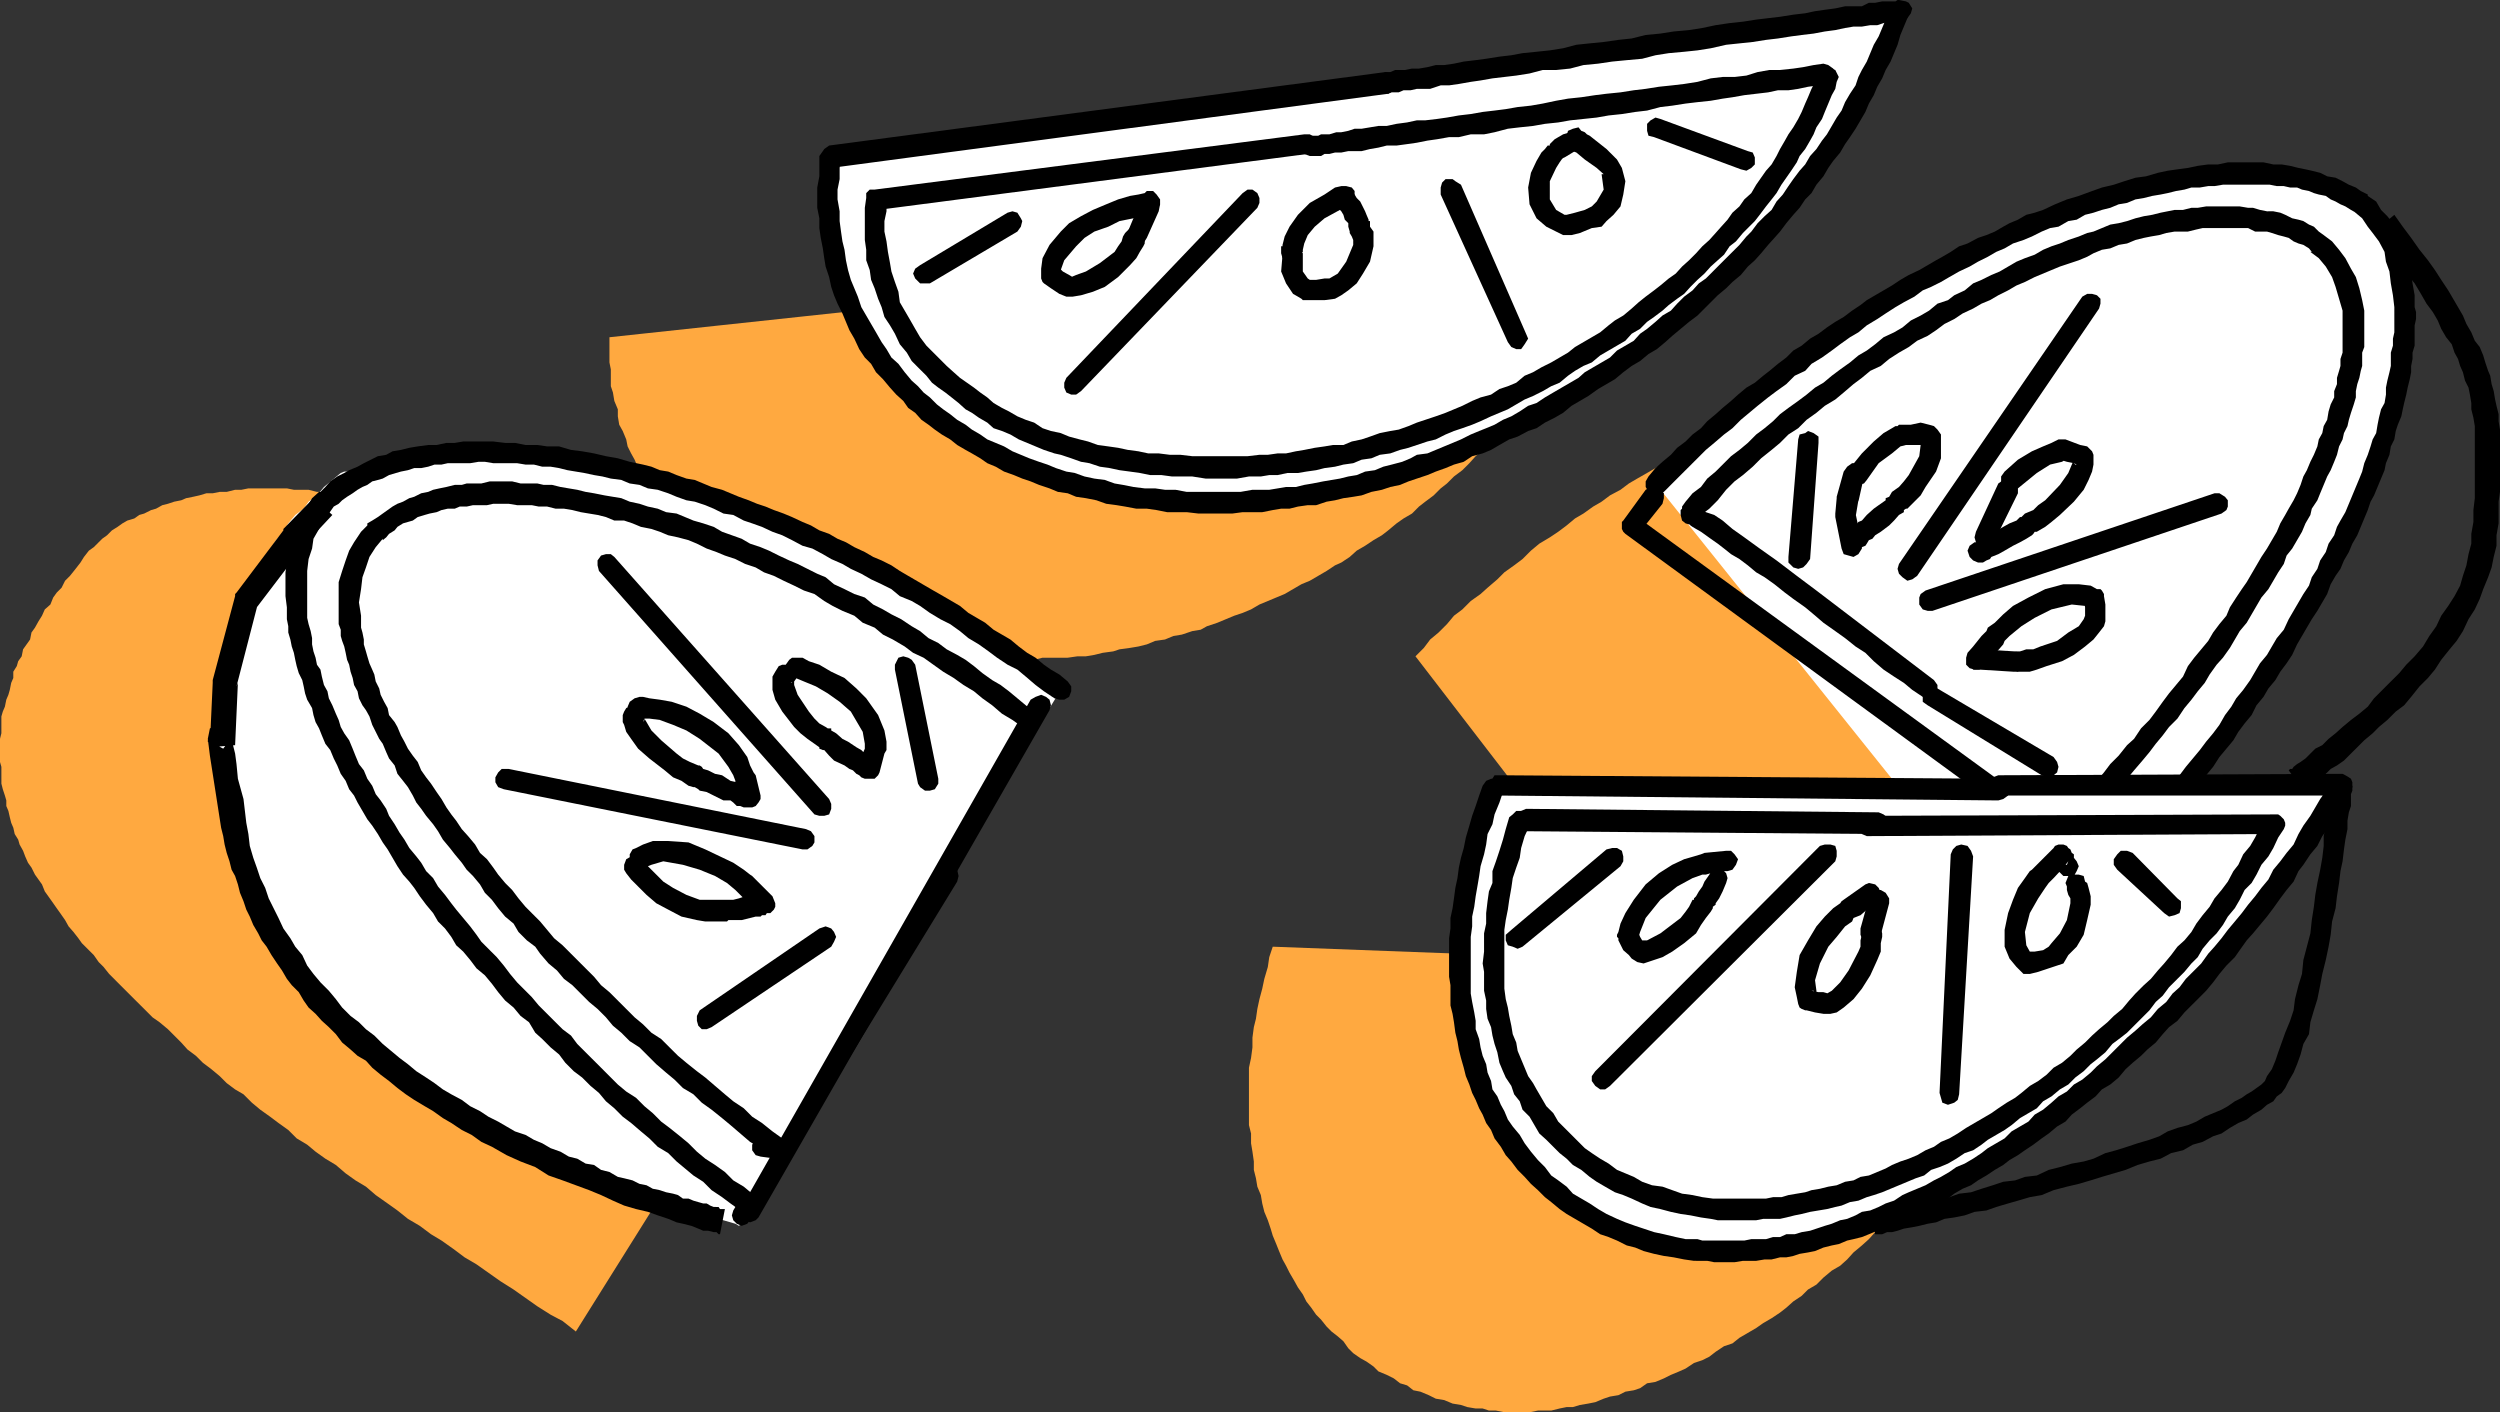 <svg xmlns="http://www.w3.org/2000/svg" width="357.301" height="201.801"><rect width="100%" height="100%" fill="#333333" stroke="none"/><path fill="#ffa940" d="m133.602 108.398-1.2-.898-1.402-1-1.398-.7-1.2-1-1.5-.902-1.402-.699-1.5-1-1.398-1-1.403-.898-1.5-.703-1.199-1-1.398-.7-1.5-1-1.403-.699-1.398-1-1.2-.699-1.5-.7-1.402-.702-1.5-1-2.797-1.399-1.5-.699-1.203-.8-1.398-.7-1.5-.7-1.399-.702-1.203-.7-1.398-.8-1.5-.7-1.399-.699-1.5-.5L89 83.2l-1.398-.699-1.2-.5-1.5-.7-1.203-.5-1.398-.702-1.5-.5-1.399-.399-1.203-.8-1.398-.4-1.2-.5-1.5-.5-1.199-.5L71.5 76l-1.5-.402-1.2-.297-1.398-.5-1.203-.403-1.199-.3-1.2-.5-1.398-.2L61.2 73.2l-1.5-.5-1.199-.3-2.399-.4-1.2-.3-1.203-.2-1.199-.3-2.398-.4-1.2-.3H47.7l-1.199-.2h-1.2l-1.198-.3H42l-1-.2h-5.5l-1 .2h-.898l-1.2.3h-1l-1 .2H29.5l-1 .3-.898.2-1 .2-.7.3-1 .2L24 72l-.8.2-.9.5-.698.198-1 .5-.7.2-.703.5-1 .3-.699.403-.7.5-.8.5-.7.699-.698.5-1.2 1.2-.703.5-.699.898-.5.8-.7.903-.8 1-.7.699-.5 1-.698.7-.5.698-.403 1-.797.7L6 88l-.5.8-.5.9-.5.698-.2 1-.5.7-.5.703-.198 1-.5.699-.2.7-.5.8v.898l-.3.7-.2 1-.203.703-.297.699-.203 1-.297.7-.203.698v2.403l-.199.797v3.3l.2.7V112l.202.8.297.9.203.698v.801l.297.7.203.902.2.797.3.703.2.898.5.801.199.7.5.898.3.8.399.903.5.699.5 1 1 1.398.402 1 .5.7.5.703.7 1 .5.699.699 1 .5.898.699.801.7.899.5.703 1 1 .702.699.7 1 .699.7.8 1 .899.898.7.703 2 2 .902.898 1.699 1.7 1 .699 1.199 1L25.902 149l.899 1 1.199.898 1 1 1.2.903 1.202 1 1 1 1.2.898 1.199.7L36 157.597l1.2 1 1.402 1 1.199.902 1.398 1 1.203 1.2 1.5.898 1.2 1 1.398 1 1.5.902 1.402 1.2 1.399 1 1.5.898 1.398 1.203 1.703 1.2 1.399 1 1.5 1.2 1.699 1 1.602 1.198 1.5.903L64.8 178.5l1.601 1.2 1.7 1 3.398 2.398 1.902 1.203 3.399 2.398 1.898 1.2 1.703.902 1.899 1.5 51.3-81.903"/><path fill="#fff" d="m106 172-2.398-.7-2.102-.702-1.898-.7-2.2-.699-1.902-.5-1.7-.699-1.698-.8-1.903-.7-1.398-.5-1.7-.402-1.5-.797-1.402-.703-1.398-.5-1.2-.7-1.5-.5-1.199-.699-1.203-.5-.898-.398-1.2-.801-1-.402-1.199-.797-1-.403-.902-.8-1-.399-.898-.8-1-.399-.7-.5-1-.7-.902-.5-.8-.702-.9-.797-.698-.703-1-.5-.7-.7-1-.699L60 149.5l-.8-.7-.9-.8-1-.7-.898-.702-1-.7L53.7 144.2l-.898-.699-.801-.7-.898-1-1-.702-.903-1-.797-.899-.902-1-.7-1-1-1.199-.698-.902-.7-1.2-.8-1-.7-1.199-.703-1.199-.699-1.2-.7-1.202-.8-1.399-.7-1.199-.5-1.2-.698-1.5-.5-1.202-.403-1.399-.797-1.398-.203-1.5-.5-1.403-.5-1.5-.2-1.199-.2-1.398-.3-1.703-.2-1.399-.3-1.5v-8.601l.3-1.399.5-1.5v-1.2l.2-1.2.5-1.402.5-1.199.2-1.5.702-1.199.5-1.402.5-1.2.7-1.199.699-1L40 82l.8-1.2.7-1.202.902-1.2 1-1.199.7-.898 1-1.203.898-1 1.2-.899 1-1.199 1.202-1 1.2-1-.2.3h-1.5L48.7 70l-.297-.402 55.7 104.601-.2-.5.2-.5.3-.699.399-.2.5-.3H106"/><path fill="#ffa940" d="m252 158.398-49.7-64.597 1.2-1.203.902-1.2 1.2-1L206.8 89.2l1-1.199 1.199-.902 1.2-1.2 1.402-1 1-.898L214 82.8l1-1 1.402-1 1.2-.902L218.8 78.7l1.199-1 1.5-.898 1.2-.801 1.202-.902 1.2-1 1.199-.7 1.398-1 1.203-.699 1.2-.898 1.5-.801 1.199-.902 1.199-.7 1.402-.8L237.8 66.2l1.398-.699 1.203-.7 1.5-.8 1.2-.402 1.199-.797 1.199-.703 1.402-.5 1.2-.7 1.199-.5 1.5-.398 1.199-.8 1.2-.4 1.202-.5 1.2-.5 1.398-.202 1.2-.5 1.202-.5 1.2-.2 1.199-.5 1.199-.3 1.2-.399 1.202-.3 1.2-.2 1.199-.3 1-.2 1.2-.2 1.2-.3h1.202l1.2-.2.898-.3h3.102l1.199-.2h1l1 .2h3.101l.899.3 1 .2h.699l1 .3.902.2 1 .5h.7l1 .198.699.5 1 .2.699.5.7.3.702.403.7.5.8.5.399.5L298 59.5l.3.5.5.398.4.801.3.399.5.8.2.403.202.797.297.703.203.699.297.7.203.698.2.801v.899l.3.703V70.5l.2.7v2.698l-.2.903v2l-.3.898v1l-.2.899-.203 1-.297 1-.203.902-.297 1-.203 1.2-.199.898-.3 1.203-.5 1L299 89l-.5 1.2-.2 1-1 2.398-.5 1.203-.398.898-1 2.399-.703 1.203-1 2.398-.699 1.2-.7 1-.5 1.402-1.398 2.398-.8 1.2-.7 1.199-.703 1.5-.699 1.203-.7 1.199-.8 1.398-.898 1-.7 1.403-1 1.199-.703 1.398-1 1.2-.898 1.5L280 124.3l-.898 1.199-1 1.398-.903 1.2-1 1.5-1 1.203-.898 1.398-1 1.2-1.2 1.402-.901 1.2-1.2 1.2-1 1.5-1.2 1.198-1 1.403-.898 1.199-1.203 1.5-1.199 1.2-1.2 1.398-1.198 1.203-1.2 1.199-1.203 1.398-1.199 1.2-1.2 1.5-1.198 1.203-1.2 1.398-1.203 1-1.5 1.399L250 159.3l2-.203 2.102-1.2 2.199-.699 1.898-1 1.903-1 1.699-.699 1.898-.902 1.5-1 1.602-.7 1.699-.699 1.5-1 1.402-.699 1.399-.7L274 148l1.5-.7 1.2-.702 1.202-.7 1.2-.5.898-.699 1.2-.699 1-.8 1.202-.4 1-.8.899-.402 1-.797.898-.703 1-.5 1-.7.703-.5.899-.699 1-.5 1-.699.898-.5.703-.7 1-.5 1-.702.899-.5 1-.7.898-.5 2-1.398.703-.5.7-.5.699-.402.699-.797.8-.703.4-.7.8-.699.402-.699.797-.8.403-.9.5-.702 1-2 .5-.899.398-1 .3-1.199.5-.902.4-1.2.3-1 .5-1 .2-1.199.202-1.199.297-1.2.203-1.202.297-1.2.203-1.199.2-1.398v-1l.3-1.403V102.2l.2-1.199v-6.5l-.2-1.2v-2.6l-.3-1.2-.2-1.5v-1.2l-.203-1.202-.297-1.399-.203-1-.5-1.398-.199-1.203-.3-1.2-.5-1.199-.2-1.2-.5-1-.5-1.2-.398-1.202-.5-.899-.5-1.199-.5-1-.5-.902-.7-1-.5-1-.703-.899-.699-1-.7-.898-.698-.801-.801-.7-.7-.702-.902-.7-.797-.699-.902-.8-.7-.399-1-.8-1-.4-.898-.5-1-.3-1.203-.402-.898-.297-1.2-.203L252 158.398"/><path fill="#c080c0" d="M246.402 120h.297l.703.2h1.2l1.199.198h3.398l.903-.199L255.3 120l2.398-1 1.903-1.2 1.5-1 .699-.902.5-.5V114.2l-.3-1.2-.2-.7-.198-.3-1.2-.402-2-.297-2.601.699-2.399 1-2.203 1.398-1.398 1.2-1 1-.2.203-2.199 3.199M239 125.2l17.3 10.1-17.3-10.1"/><path fill="#fff" d="M236.602 69.098 239 66.699l1.2-1 1.202-1.199 1.2-.902 1.199-1.2 1.398-1.199 1.203-1 1.2-1L248.8 58l1.199-.902 1.2-1.2 1.5-1 1.202-.898 2.399-2 1.398-.902 1.203-1 1.5-.899 1.2-1L263 47.5l1.2-1 1.202-.902 1.399-.797 1.199-.903 1.2-.699 1.5-1 1.402-.699 1.199-.7 1.5-.8 1.199-.7 1.2-.702 1.202-.7 1.399-.699 1.199-.8 1.402-.399 1.2-.8 1.5-.7 1.199-.5 1.199-.7 1.402-.5 1.2-.402 1.199-.8 1.199-.2 1.5-.699 1.2-.5 1.202-.199 1.399-.5L299 29l1-.5 1.2-.2 1.402-.5 1.199-.202 1.199-.5 1.2-.297 1.202-.203 1-.2 1.2-.3 1.199-.2.898-.3 1.203-.2h1.2l1-.199h1.199l.898-.3h2.203l1-.2h1.899l1.199.2h1.902l1 .3h.899l.699.2 1 .199 1 .3h.7l.702.5 1 .2.7.203.699.297.699.5 1 .203.7.5.5.5.702.199.5.5.7.5.5.7.5.5.199.398 1 1 .199.703.2.5.5.699.3.7.2.8.202.7.297.5.203.898v.703l.297.797.203.703v.898l.2.801v6.2l-.2 1v1.898L343.2 52l-.297 1v1l-.203.898-.297 1.2-.203 1-.2.902-.3 1.2-.5 1.198-.2 1-.2 1.2-.5 1-.3 1.203-.398 1.199-.5.898-.301 1.2-.399 1.203-.5 1.199-.703 1.2-1 2.398-.5 1.203L335 76.5l-.5 1.2-.7 1.5-.5 1.198-.698 1.2-.7 1.203-.703 1.398-.797 1.2-.402 1.199-.8 1.203-.7 1.398-.898 1.2-.801 1.199-.7 1.5-.902 1.203-.797 1.398-.902 1.2-1 1.5-.7 1.199-1 1.203-.898 1.398-1 1.399L318 104.8l-1 1.2-1 1.5-.898 1.2-1 1.398-1.2 1.203-.902 1.5-1.2 1.398-2 2.399-1.198 1.402-1.2 1.2-1.203 1.5-1.199 1.398-1.2 1.203-1.198 1.199-1.2 1.5-1.203 1.2-1.199 1.398-1.2 1.203-1.198 1.398-1.403 1.2-1.199 1.199-1.398 1.5-1.2 1.203-53.8-67.203"/><path d="m237.8 70.3 1.2-1.202 1.2-1.2 1.202-1.199 2.399-2.398 1.199-1 1.402-1.203 1.2-.899L248.8 60l2.398-2 1.5-1.2 1.203-.902 1.399-1 1.2-1.198 1.5-.7.902-1 1.5-.902 1.399-1 1.199-.899 1.402-1 1.2-.699 1.199-1 1.5-.902 1.199-.797 1.402-.903 1.2-.699 1.5-.8 1.199-.899L276 41l1.402-.7 1.2-.702L280 38.8l1.5-.703 1.2-.7 1.402-.699L285.3 36l1.199-.5 1.2-.7 1.5-.5 1.202-.5 1.399-.702 1.199-.5 1.2-.2 1.402-.8 1.199-.2 1.2-.698 1.2-.3 1.202-.399 1.2-.3 1.199-.5L304 29l1.2-.5 1.202-.2 1.2-.3 1.199-.2 1-.202L311 27.3l1.2-.203 1-.297h1.202l1.2-.203h.898l1.2-.2h6.702l1 .2h1l.899.203h1l.699.297 1 .203.7.297.702.203 1 .199.7.5.699.3.699.4.7.3.8.5.7.398-.298-.199 1.2 1 .8 1.2.7.902.898 1.2.8 1.5.2 1.398.5 1.403.2 1.699.3 1.7.2 1.698V47.5l-.2.898v1l-.3 1v1.903l-.2.898-.3 1.2-.2 1v1l-.2 1.199-.5.902-.3 1.2-.2 1-.198 1.198-.5.903-.301 1-.399 1.199-.5 1.2-.3 1.198-.403 1-.5 1.2-.5 1.203-1 2.398-.699 1.2-.5.902-.398 1.199-.801 1.2-.399 1.198-.8 1.2-.403 1.203-.797 1.199-.402 1.2-.8 1.198-.7 1.2-.7 1.203-.698 1.199-.7 1.5-1 1.2-.703 1.198-.699 1.2-1 1.203-1.398 2.398-1 1.399-1 1.203-.7 1.199-.902 1.2-.8 1.398-.9 1.203-1 1.199-.898 1.2-2 2.398-.902 1.203-1.2 1.5-.698 1.199-1.2 1.2-2 2.398-1.203 1.203-.898 1.199-1.2 1.398-1.199 1.2-1 1.203-1.203 1.199-.898 1.2-4.801 4.8-1 1.2-1.2 1.198-1.398 1.2-1.203 1.203-.297.699v.5l.297.7.703.5h.7l.699-.5 1.199-.9 1.2-1.202 1.202-1.2 2.399-2.398 1-1.2 1.199-1.202 1.2-1.2 1.202-1.199.899-1.199 1.199-1.2 1.2-1.202 2-2.399 1.202-1.199.899-1.2 1-1.5 1.199-1.202.902-1.2 2-2.398.899-1.2 1-1.202.898-1.399 2-2.398.703-1.203.899-1.2 1-1.199.699-1.398 1-1.203.7-1.2 1-1.199.702-1.199.899-1.2.8-1.202.7-1.5 1.398-2.399.703-1.199.797-1.2.703-1.202.7-1.2.5-1.398.699-1.2.699-1 .5-1.202.7-1.2.5-1.199.702-1.199.5-1.2.5-1.202.5-1.2.399-1.199.5-.898.5-1.203 1-2.399.199-1 .5-1.199.2-1.2.5-1 .202-1.202.297-.899.5-1.199.203-1 .2-.902.3-1.2.2-1 .3-1.199.2-1v-.898l.199-1v-.903l.3-1V46.5l.2-.902v-1l-.2-.7V42.2l-.3-1.699-.2-1.7-.5-1.402-.199-1.398-.703-1.5-.5-1.2-.699-1.402-.8-1-.9-.898-.698-1.2-1.2-.8v-.2l-1-.5-.703-.5-1-.402-.898-.5-1-.5-1.2-.199-1-.5-1.199-.3-.902-.2-1-.199-1.2-.3-1.198-.2h-1.2l-1.402-.3h-5.098l-1.402.3h-1.398l-1.5.2-1.403.3-1.5.2-1.398.198-1.399.301-1.703.5-1.5.2-1.597.5-1.5.5-1.7.402-1.402.5-1.898.699-1.7.5-1.703.7L292 30l-1.2.398-1.198.301-1.2.7-1.203.5-.898.5-1.2.699-1.199.5L282.7 34l-1.5.8-1.199.4-1.2.8-1.198.7-.903.5-2.398 1.398-1.5.703-1.2.699-1.199.8-1.203.7-2.398 1.398-.899.7-1.203.8-1.199.903-1.2.699-1.198.8-1.2.9-1.203.698-1.199 1-1.2.7-1 1-1.198.902-1.2 1-.902.7-1.2 1-1.198.698-1.2 1-1 .903-1.203 1-1 .898-1.199 1-.898 1-1.2.899-1 1L239.7 64l-.898 1-1.2 1-1 .898-1 1.2-.402.703v.797l.403.703.8.199h.7l.699-.2"/><path d="m243.102 73.598 1.199-.899L245.5 71.5l1.2-1.5 1.202-1.2 1.2-.902L250.5 66.7l1.2-1.199 1.5-1.2 1.202-1 1.2-1.202L257 61.2l1.2-1.2 1.402-1 1.199-1 1.5-.902 1.199-1 1.402-1.2 1.2-.898 1.199-1 1.5-.7 1.199-1 1.402-.902 1.399-.8 1.199-.899 1.5-.699 1.2-.8 1.202-.9 1.399-.702 1.199-.797 1.5-.703 1.2-.7 1.202-.5 1.2-.699L287 41.5l1.2-.7 1.202-.5 1.399-.702 2.398-1 1.203-.5 1.5-.5 1.2-.399 1.199-.5.898-.5 1.203-.5 1.2-.199 1.199-.5 1.199-.2 1.2-.5 1.202-.3 1-.2 1.2-.202 1-.297 1.199-.203h1.898l1.203-.297.899-.203h6.5l1 .5H324l.7.203.902.297.8.203.7.199.699.5.699.3.7.2.8.5.402.5h-.203l1.203.898 1 1.2.899 1.5.5 1.402 1 3.398v6l-.301.903v1l-.2.699-.3 1v.898l-.398 1v.903l-.5 1-.301 1-.2 1.199-.5.898-.199 1-.5.903-.203 1-.5 1.199-.5 1-.5 1.2-.5.898-.398 1.203-.5 1.199-.5 1-.7 1.2-.5.898-.699 1.203-.5 1.199-.703 1.2-.699 1.198-.8 1.2-.7 1.203-1.398 2.398-.7 1-.8 1.2-.903 1.402-.5 1.199-1 1.2-.898 1.198-.7 1.2-1 1.203-1 1.199-.902 1.2-.699 1.5-2 2.398-.898 1.203-1 1.398-.903 1.2-1.199 1.199-1 1.5-1 .902-1.2 1.5-1.198 1.2-.903 1.198-1.199 1.403-1 1.199-3.598 3.598L293.7 118l-3.597 3.598-1.2 1.5-5.3 5.3v1.2l.5.402.699.5h.5l1.898-.5.801-.402.402-.797v-.703l-.203-.7-1-.199-.699-.3-1.898.5h.699l.699.199.3.5.2.703v.797l-.5.402 2.402-2.402 1.5-1.399 1.2-1 1.199-1.398 1.199-1.203 1.2-1.2 1.202-1.199 1.2-1.398 1.199-1.203 1.199-1.2.902-1.199 1.2-1.5 2.398-2.398 1-1.203 1.2-1.399 1-1.199.902-1.2 1-1.202.898-1.2 1.2-1.199 1-1.5 1-1.199.902-1.2 1-1.202.699-1.2 1-1.398.898-1 1-1.402.703-1.2.7-1.199 1-1.199.699-1.2.699-1.202.7-1.2 1-1.199.702-1.199.7-1.2.8-1.202.399-1.2.8-1L329 76l.5-1.2.7-1.202.202-.899.797-1.199.403-1 .5-1.2.5-1.202.5-.899.5-1.199.398-1 .3-1.2.5-1 .2-.902.5-1 .2-.898.3-1 .402-1.2.297-1v-.902l.203-1L337.2 54l.203-1 .2-.7v-1.902l.3-.8v-5.2l-.3-1.5-.403-1.699-.5-1.601-.699-1.2-.8-1.5-.9-1.199-1-1.199-1.198-.902-.7-.5-.703-.7-.699-.3-.8-.5-.7-.2-.898-.199-1-.5-.7-.3-1-.2H324L323 30l-1-.3h-.7l-1.198-.2H315.3l-1.2.2h-.902L312 30h-1.2l-2 .398-1.198.301-1.2.2-1.203.3-1.199.399-1.2.3-1.198.2-1.2.5-1.203.5-.898.203-1.2.5-1.5.5-1.199.5-1.203.398-1.199.5-1.2.7-1.398.5-1.203.5-1.199.699-1.2.703-1.198.5-1.403.699-1.199.5-1.2 1-1.5.7-.898.698-1.5.5-1.203 1-1.199.7-1.398.703-1.2 1-1.203.699-1.5.7-1.199 1-1.2.898-1.198.703-1.2 1-1.402 1-1.2.898-1.198 1-1.2.7-1.203 1L257 57.3l-1.398 1-1.2.898-1 1-1.203 1-1.199.899-1.2 1.203-1.198 1-1.2.898-1 1-1.203 1.2-1.199 1-.898 1.199-1.2.902-1 1.2-.5.698v.801l.5.399.5.5h1l.7-.5"/><path d="M288.402 96h1.7l1-.3 1.398-.5 2.2-.7 1.702-.902 1.598-1.2 1.2-1 .8-1 .7-.898.202-.7v-2.402L300.7 85.2v-.3l-.297-.5-.203-.2h-.5l-.898-.5-1.7-.199h-2.199l-2.601.7-2.399 1.198-2.203 1.2-1.398 1.203L285.1 89l-1 .7-.199.5-.703.698-1.199 1.5-.8.903-.2.699v1l.5.5.7.2h.702l.7-.5 2.699-3.102.199-.5.7-.7 1.702-1.398 1.899-1.2 2.398-1.202 2.903-.7 1.898.2.5.203-.2-.403-.3-.3-.2-.5.2 1.203v1.5V88l-.2.5-.698 1-1.5.898-1.602 1.2-2.398.8-1 .403h-1l-.903.297h-.5l-.699.203-.5.5-.2.699.2.7.5.5.902.3m-4.999-15.602.5-.3.5-.2.2-.3 1-.399.898-.5 1.2-.699 1-.5.902-.5.8-.5.2-.2.199-.3h.3l1.2-.7.898-.702 1.203-1 2-1.899L297.801 70l.699-1.402.5-1.2.2-1V65l-.2-.5-.7-.7-1-.202-2.1-.797h-1l-1 .5-1.2.5-1.598.699-2 1.2-1.902 1.698-.5.7v1l.5.5.7.402h.5l.702-.2 2.7-2.202 1.898-1.2 1.7-.398.5-.3h-.798l1 .3 1 .2.399.198h-.2l-.199-.199v-.5l-.3.7-.5 1.199-1.2 1.703-2.101 2.199-1 .7-.7.698-1.199.5-.5.5h-.203l-.5.5-1 .403-.898.5-1.2.699-.699.5-.8.3-.403.2-.297.2-.5.3h-.203l-.699.5-.3.7.3.898.5.5.7.3h.702m-17.3-2.198.5-.2.199-.3.3-.5.5-.2.399-.5.8-.5 1.2-.902.7-.7.702-.8.7-.399v-.3l.3-.2h.2l1.898-1.898.7-1.203 1.5-2.2.702-1.898v-3.402l-.5-.7-.5-.5-.703-.199-1.199-.3-1.398.3h-1.7l-.203.2h-.297l-.5.3-1.203.7-1.398 1.199-1.7 1.703-1.699 2.097-.203.7.203.8.5.7.7.203.8-.203.399-.5 1.699-2.399 1.902-1.398 1.2-1 .8-.203h-.5H275h-.2l-.3-.297v.297l-.2 1.601-1.5 2.7-.698.902-.7.797-1 .703L270 71l-.5.2v.3l-1 .7-.7.5-1 .898-.698.8-.5.2-.403.5-.297.203-.203.297-.297.203-.402.5-.3.898.3.801.7.398h.5l.902-.199M276.2 87.3l41.3-13.902.7-.5.202-.5V71.5L318 71l-.8-.5h-.7l-41.3 13.898-.7.5-.2.5v1l.5.7.7.203h.7M274 82.3l26-38.202.2-.7V42.7l-.5-.5-.7-.2h-.7l-.698.398-26.2 38.2-.203.703.203.699.5.5.7.5.699-.2.699-.5m1.5 18.5 16.3 10 1 .298.7-.297.5-.403.2-.8-.2-.7-.5-.699-16.598-9.8-.703-.301-.699.3-.7.403v1.5l.7.5m-16.8-20.903 1.202-16.597v-.903l-.703-.5-.797-.3-.402.3-.8.2-.2.703-1.398 16.797v.8l.699.7.699.203.7-.203.5-.5.5-.7"/><path fill="#ffa940" d="M87.102 48.2v3.6l.199 1v2.4l.3.898.2 1.203.5 1.199v1l.199 1.2.5.898.5 1.203.2 1 .5 1 .5.898.5 1.2.402 1 .8.902.399 1 .8 1 .399.898.8 1 .7.7.7 1 .702.902L101 79.398l1 .7.902.703 1 .797.899.703 1.199.898 1 .5 1 .7.902.5 1.2.699 1 .8 1.199.403 1.199.5 1.2.699 1.202.5 2.399 1 1.398.5 1 .398 1.403.5 1.199.301 1.5.399 1.398.5 1.203.3 1.2.2 1.699.203 1.199.297 1.402.203 1.5.297 1.399.203 1.398.199h4.403l1.597.3h4.602L149 94h3.602l1.398-.2h1.2l1.202-.202 1.2-.297 1.5-.203.898-.297 1.5-.203 1.2-.2 1.202-.3 1.2-.5 1.398-.2 1.2-.5 1.202-.199 1.5-.5 1.2-.199.898-.5 1.5-.5 1.2-.5 1.202-.5 1.2-.402 1.199-.5 1.199-.7 1.2-.5 1.202-.5 1.2-.5L186 83.5l1.2-.5 1.202-.7 1.2-.702 1.199-.797.898-.403 1.203-.8 1-.899 1.2-.699 1.199-.8 1.199-.7.902-.7 1.2-1 1-.702 1.199-.7 1-1 .898-.699 1.203-.898 1-1 .899-.703 1-1 1.199-.899 1-1 .902-1 1-.898.7-.703 1-1.2.898-1 1-1 .7-.898 1-1 .702-1.2.899-.902.8-1.199.899-1 .7-1.199.8-1 .902-.902.5-1.2.7-1 .699-1.199 1-1.199.5-1.2.699-.902.5-1.199.7-1 .5-1.199.702-1.2.5-1.202.5-1.2.7-1.199L231.3 35l.5-1.2.5-1.202L87.1 48.199"/><path fill="#c080c0" d="m157.902 52.8.2.2.3.7.7 1 .5.698.199.7.199.703.5 1 .3.699v1l-.8 2.398-.898 1.7-1.2 1.203-1 .398h-3.601l-.7-.398-1-1.203-.402-2.7.703-2.398 1.2-1.902 1.699-1.7 3.101-2.097"/><path d="M156.7 53.7h.202v.5l.297.5.203.198.2.301.5.7.3.5.2.402.199.5v.5l.5.699v1l-.7 2.398-1.199 1.403-1 .5h.297-3.398L154 64l-.398-.402-.801-.797-.2-1.903 1-2.398L155 56.8l.7-.702.702-.5 1.5-.899.899-.699-2.102-.3"/><path d="m154 53.7-.398.3-1 .898-1.2 1.5L150.2 58.5l-.5 2.2.301 2.6.902 1.9 1 1 .7.5h.199l.3.198H156l1.2-.199.902-.3 1-.7.898-.898 1.2-1.5.8-1.703.402-1.899V58.5l-.402-.902-.3-1-.2-.2v-.5l-.3-.699-.4-.5-.5-1-.5-.5V53l-.198-.2v-.5l-1.5-1.5-1.2.798-.703.402-1.398 1-.801.7"/><path fill="#c080c0" d="m188.102 45.098.5.203.5.5.898.5 1 .699.7.5.5.5 1 .7.402.698.5.7.3 2.203-.5 1.898-.703 1.399-1 .8-1.199.403-1.7.5-.698.297-1-.297-1.602-.903L184.5 54l-.2-2.2.5-1.902.7-1.5.2-.398 2.402-2.902"/><path d="M187.402 46.5h.2l.3.3h.2l.3.2.399.2.5.5.699.3.5.398.5.5.5.301 1.2 1.2v.199l.202 2.402-.703 1.2-.5.698-.699.301-1.398.399-1.5.5.699-.2h-.7l-1.199-.699-.902-1.5-.3-2.398.702-1.703.5-.7.7-.699 1-1.398.699-.801-1.899.5"/><path d="m184.5 47-.2.5-.5 1.2-.698 1.698-.5 1.903.5 2.398 1.199 2.102 1.898 1.5 1.403.5.8.199h.399l1.199-.2 1.7-.5 1.202-.5 1-.702.7-1 .699-1.2.5-1.699.199-1.601-.398-2-.5-.899-.7-1-.8-.5-.403-.199v-.2l-.297-.3-.703-.5-.5-.402-.898-.5-.5-.5-.301-.2h-.2l-.5-.3-.198-.2-.5-.3-1-.399-.7.899-.5.703-1.203 1.5-.699.699"/><path fill="#c080c0" d="m199.902 42.2 16.5 6.5-16.5-6.5"/><path d="m199.402 43.598 16.598 6.5.902-2.899-16.3-6.398-1.2 2.797"/><path fill="#fff" d="m198.2 11.7-79.4 10.6-.3 1.4v7.5l.3 1.198V34.5l.4 2.398.5 1.2v1l.5 1.203.202.898.5 1 .5 1.2.2 1 .5.902.5 1 .699.898 1 2 .699.899.7 1 .5.902.702 1 .7.7.8 1 .899.698.5.7 1 .703.699 1 .902.699.797.7.903.8 1 .7.898.698 1 .5 1 .7 1.2.703.902.5 1 .5L142 65l1.2.5 1.202.5 1 .398 3.598 1.5 1.2.2 1.202.5 1.2.5 1.199.203 1.398.5 1.203.199 1.5.3 1.2.2 1.398.3 1.2.2 1.5.2h1.402l1.398.3h1.5l1.2.2H179l1.2-.2h1.202l1.2-.3h1.199l2.398-.4h1.403l1.199-.3 1.199-.2 1.2-.3 1-.2 1.402-.5 1.199-.202L196 68.8l1.2-.403 1.202-.3 1.2-.5 1.5-.2 2.398-1 .902-.398 1.2-.5 1.199-.3 1.5-.7 1.199-.5 1.2-.402 1.202-.5 1.2-.5 1.199-.7.898-.5 1.203-.5 1.2-.699 1.199-.5 2.398-1.398 1.203-.5 1-.703 1.399-.7 1-.8 1.199-.7 1-.699 1.2-.699 1.202-.7.899-.8 1.199-.902 1.2-.7 1-.8.902-.899L236.8 48l1-1 1.2-1 1-.7.902-.902 1.2-1 1-1L244 41.7l1-.898 1-1 .902-1 1-.903.899-1 1-.898 1-1 .898-1.2.703-.702 1-1.2 1-1 .7-.898.898-1.2 1-1 .7-1.202.702-1 .797-1.2.903-1.199.699-.898.8-1 .7-1.203 1.398-2.399.703-1.199.797-1.2.703-1.202.5-1.2.399-1.199.8-.898.399-1.203.8-1.2.4-1.199.5-1.199.5-1.5.702-1.2.297-1.202-73 9.601"/><path d="m198 10.3-79.5 10.5-.7.5-.198.298-.5.703v2.898l-.301 1.602v2.898l.3 1.5v1.399l.2 1.402.3 1.5.2 1.398.199 1.2.5 1.5.3 1.402.4 1.2.5 1.198.702 1.403 1 2.398.7 1.2.699 1.5.8 1.199.899.902.7 1.2 1 1 1 1.198.902 1 1 .903.699 1 1 .699.898 1 1 .7.903.698 1 .7 1.199.703 1 .797L138 64.3l.902.5 1.2.699 1 .7 1.199.5 1.199.698 1.402.5 1.2.5 1.199.403 1.199.5 1.5.5 1.2.5 1.402.199 1.199.5 1.398.2 1.5.3 1.403.5 1.5.2 1.199.198 1.601.301h1.5l1.399.2 1.5.3h2.8l1.7.2h4.8l1.5-.2h2.801l1.5-.3 1.2-.2h1.199l1.199-.3 1.402-.2h1.2l1.5-.5 1.199-.199 1.199-.3 1.402-.2 1.2-.2 1.398-.5 1.5-.3 1.2-.402 1.402-.297 1.199-.5 1.199-.403 1.5-.5 1.2-.5 1.402-.5 1.199-.5 1.398-.398 1.203-.8 1.5-.4 1.2-.5 1.199-.702 1.398-.797 1.203-.403 1.5-.8 1.2-.399 1.199-.8 1.398-.7 1.203-.699 1.2-1 1.199-.7 1.199-.702 1.402-1 2.399-1.399 1.199-1 1.2-.898 1.202-.703 1.2-1 1.199-.7 1.199-1 1-.898 1.2-1 1.202-1 1.2-.902 2.898-2.899 1.2-1 .902-.898 1.199-1 1-1.203 1-.899.898-1 1-1.199.903-1 .8-.902.899-1.2 1-1.199.898-1L258 28.5l.902-.902.7-1.2 1-1.199L261.3 24l.699-1 1-1.2.7-1.202.702-1 .797-1.2.703-1.199.7-1.199.5-1.2.699-1.202.5-1.2.7-1.198.5-1.199.7-1.2.5-1.202.5-1.2.402-1.398.5-1.2.5-1.202.199-.7-.399-.699-.5-.3-1-.2-.5.2-.402.699-.5 1.203-1 2.398-.7 1.2-.5 1.199-.5 1.203-.698 1.199-.5 1-.403 1.2-.797 1.198-.703 1.2-.5 1.203-.699 1-1.398 2.398-.7.899-.8 1.203-.903 1L258 23.5l-.8.898-.9 1.2-.698 1-.801 1.203-.899 1L253.2 30l-1 .898-1 1-.898 1.2-.7.703-1 1.199-1 1-.902.898-1 1-.898.903-1 1-1 .699-.899 1-1.203.898-1 1-.898 1-1.2.7-1 .902-1.199 1-1 .7-.902 1-2.398 1.398-1 1-1.2.703-1.203.699-1.199.7-.898.8-1.2.7-1.203.698-1.199.7-1.2.703-1.198.797-1.2.402-1.203.8-1.199.7-1.2.5-1.198.7-1.2.5-1 .398-1.203.5-1.398.703-2.399 1-1.203.5-1.199.5-1.5.199-.898.5-1.2.5-1.5.398-1.203.301-1.199.5-1.398.2-1.2.5-1.203.199-1.199.3-1.2.2-1.198.203-1.5.297-1.2.203-1.203.297h-1.398l-1.2.203-1.199.199H179l-1.7.3h-7.698L168 70h-1.5l-1.398-.2h-1.5L162 69.599l-1.5-.297-1.2-.203-1.398-.5-1.5-.2-1.402-.3-1.398-.5-1.2-.2-1.5-.5-1.203-.5L148.5 66l-1.398-.5-1.2-.5-1.203-.5-1.199-.7-2.398-1-1-.702-1.2-.7L138 60.7l-1.2-.7-1-.8-1-.7-.898-.7-1-1-.902-.702-.8-.899-.9-.8-1-1.2-.898-1.199-1-.902-.703-1.2-.699-1-.8-1.398-.7-1.2-.7-1.202-.698-1.2-.5-1.5-1-2.398-.403-1.402-.297-1.399-.203-1.5-.297-1.199-.203-1.402-.199-1.5v-1.399l-.3-1.699v-1.402l.3-1.5V24l.2-1.5-.2.7-.5.5-.7.3 79.602-10.602.797-.5.403-.5V11.7l-.2-.699-.703-.5-.699-.2"/><path d="M186.402 19.2 125 27.097h-.7l-.5.5v.703l-.198 1.398V34.3l.199 1.398v1.5l.5 1.399L124.5 40l.5 1.2.5 1.5.5 1.198.402 1.403.797 1.199.703 1.2.7 1.5 1 1.198.699 1.2.898.902 1.203 1.2.797 1 .903.698 1 .7.898.703 1 .797 1 .902.902.5 1 .7 1.2.698.898.801 1.2.399 1.202.5 1.2.703 3.597 1.5 1.5.5.903.199 1.5.5 1.398.5 1.2.2 1.5.5 1.402.198L160 67.2l1.5.2 1.402.199 1.5.3H166l1.5.2h2.902l1.899.3h4.5l1.699-.3h1.7l1.202-.2h1.2l1.398-.3h1.5l1.2-.2 1.402-.199 1.199-.3 1.5-.2 1.199-.3 1.402-.2 1.2-.5 1.398-.2 1.2-.5 1.5-.2 1.402-.5 1.199-.3 1.199-.402 1.5-.5 1.2-.297 1.402-.703 1.199-.5 1.199-.399 1.402-.5 1.2-.5 1.5-.699 2.398-1 1.2-.7 1.202-.702 1.2-.5 1.398-.7 1.2-.699 1.202-.5 1.2-1 1-.699 1.199-.7 1.199-.5 1.2-1 1.202-.702 2.399-1.399.898-1 1.203-.699 1-1 1-.7 1.2-.902.898-.8 1.2-.899 1-.699.902-1 1-1 1-.902.898-1 1-.899.902-.8.797-1.2.903-.699 1-1.2.898-.902.8-.8.7-.899.902-1.199.797-1 .703-.902.7-1.2 1.398-2 .8-1.199.4-.898.8-1 .7-1.203.5-.899.402-1 .8-1.199.399-1 .5-1.2.5-1.202.5-.899.199-1 .3-.699-.5-1-.5-.2-1-.202-.698.402-.2.5-.5 1.2-.5 1-.5 1.198-.402.903-.5 1.199-.5 1-.7 1.2-.698 1-.5.898-.7 1.203-.5 1-.703 1.199-.797.898-.703 1-.699 1-.7 1.2-1 .902-.698 1-1 .898-.7 1-.902 1-.8.903-.9 1-1 .898-.898 1-1 1-1 .899-.902 1-1 .703-1.2 1-.898.699-1.203.898-1 .801-1 .899-1.199 1-1.2.703-.898.699-1.203 1-3.597 2.098-1 .8-1.2.7-1.203.703-1.398.699-1.2.7-1.199.5-1.203 1-1.199.5-1.2.398-1.198.8-1.5.403-1.2.5L209 58l-2.398 1-1.403.5-1.5.5-1.199.398-1.2.5-1.398.5-1.203.2-1.5.3-1.398.5-1.2.403-1.402.297-1.199.5h-1.5l-1.2.203-1.398.199-1.5.3-1.203.2-1.398.3h-1.2l-1.402.2H180l-1.7.2h-7.898L168.7 65h-1.5l-1.597-.2h-1.5l-1.403-.3-1.5-.2-1.398-.3-1.399-.2-1.5-.202-1.402-.5-1.2-.297-1.5-.403-1.198-.5-1.403-.3-1.199-.399-1.2-.8-1.198-.399-1.2-.5-1.203-.7-1-.5-1.199-.702-.898-.797-1-.703-.903-.7-2-1.398-.898-.8-1-.9-.7-.702-2.199-2.2-.902-1.199-.7-1.199-.8-1.402-1.398-2.399-.2-1.5-.5-1.398-.5-1.5-.203-1.203-.297-1.598-.203-1.5-.297-1.402v-1.5l.297-1.399V28.5l-.297.7-.402.5-.5.3 61.402-8 .7-.2.5-.5v-.902l-.2-.8-.703-.399h-.797"/><path d="m236.402 19.598 12.399 4.601.8.2.7-.399.5-.5v-1l-.301-.7-.7-.202L237.3 17l-.698-.2-.7.4-.5.5v1l.2.698.8.2m-12.3 1.202.3.298.399.5.5.203 1.199 1L228.2 24l1 .898h-.298l.297 2.2-1 1.703-.699.699-1 .5-1.398.398-1.2.301h.5-.8l-1.2-.699-.902-1.5v-2.602l.902-1.898.5-.8.5-.7-.203-.7-.297-.5-.703-.5h-1l-.398.5-.5.5-.7 1.2-.8 1.7-.399 2.1.2 2.4 1 2L221 32.397l1.402.7 1 .5h1.2l1.199-.297 1.699-.703 1.402-.2.7-.8 1-.899 1-1.199.398-1.7.3-1.902-.5-1.898-.698-1.2-1.5-1.5-2.403-1.902-.398-.199-.301-.3-.5-.2-.398-.5-.801.2-.7.3-.199.7v.699l.2.703M191 29.2h.2v.5l.5.5.3.5.2.698.5.5v.5l.202.7v.203l.297.5.203.5V35l-1 2.398-1.203 1.7L190 39.8h-.7l-1.198.199h-1.403.5l-.297-.2-.703-1v-2.6l-.5-.5-.699-.5h-1l-.398.5-.301.698-.2 2.403.7 1.699 1 1.5.699.398.5.301.2.2h3.1l1.5-.2.9-.5 1-.699 1.202-1 .899-1.402 1-1.7.5-2.199v-2.101l-.5-.7v-.8h-.2v-.2l-.3-.699-.2-.5-.699-1.398-.5-.5-.3-.5-.2-.203-.203-.297-.5-.5H192l-.8.297-.4.703v.699l.2.7m14.902-1.399 9.598 21.098.5.7.7.3h.702l.5-.699.5-.8-.3-.7-9.301-21.3-.801-.5-.398-.301h-1l-.5.5-.2.703v1m-28.3-.203L152.402 54l-.3.7v.698l.3.7.7.3h.699l.699-.5L179.7 29.7l.3-.7v-.7l-.3-.702-.7-.5h-.7l-.698.5M144 30.398l-12.5 7.5-.7.5-.3.7.3.703.7.699h1.402l12.5-7.402.5-.7.2-.8-.2-.399-.5-.8-.703-.2-.699.2m16.8 2.901-.3.5-.2.7-.5.7-.5.8-2.1 1.598-2 1.203-1.4.5-.698.297h.199l-.5-.297-.899-.5-.703-.703.203.3v.403l.2.297v-.5l.5-1.399 1.699-2L155 34l1.402-.902 2-.7 1.598-.8 2-.399 1.402-.5 1.2-.3.699-.399.5-.8v-.7l-.5-.7-.5-.5h-.899l-.3.298-.903.203L161.5 28l-1.7.5-1.698.7-1.903.8-1.699.898-1.7 1-1.198 1.2L150 35l-1 1.898-.2 1.5v1.403l.2.5.2.199 1 .7 1.202.8 1 .398h.899l1.199-.199 1.7-.5 1.702-.699 1.899-1.402 1.699-1.7.902-1 .5-.898.5-.8.2-.4v-1l-.2-.702-.5-.5-.703-.2-.699.2-.7.703"/><path fill="#ffa940" d="m181.902 135.3-.5 1.5-.203 1.4-.5 1.698-.297 1.403-.402 1.5-.3 1.398-.2 1.399-.3 1.203-.2 1.5v1.398l-.2 1.5-.3 1.399v8.203l.3 1.199v1.398l.2 1.2.2 1.402v1.2l.3 1.198.2 1.2.5 1.203.202 1.199.297 1.2.5 1.198.403 1.2.3 1 .5 1.203.399 1 .5 1.199.5.898.5 1 .699 1.2.5.902.7 1 .5 1 .702.898.7 1 .699.7.8 1 .7.703.898.699.801.7.7 1 .702.698 1 .7.899.5 1 .703.699.699 1.2.5 1 .5.902.7 1 .3.898.7 1 .198 1.2.5 1 .5 1.202.2 1.2.5 1.199.203.898.297 1.203.203h1l.899.297h1l1 .203h4l1-.203h1.898l1.203-.297 1-.203h.899l1-.297 1.199-.203 1-.2 1.2-.5.902-.3 1.199-.2 1-.5 1.199-.199.902-.3 1-.7 1.2-.199 1.199-.5 1-.5L240 196l.902-.402 1.2-.797 1.199-.403 1-.5.898-.699 1.203-.8 1.2-.399 1-.8 2.398-1.4 1-.702 1.2-.7 1.202-.8.899-.7 1-.898 1.199-.8.902-.9 1.2-.702 1-1 1.199-1 1.199-.7 1-.898.902-1 1.2-1 1-.902.898-1 1.2-.899 1-1.199 1-1 1.202-1.2.899-1 1-1.202 1.199-.899.902-1.199 1-1.2 1-1 .899-1.202 1-1.2.898-1.199 2-2.398.903-1.203.699-1.399 1-1 1-1.398.699-1.203.902-1.5 1-1.2.7-1.398 1-1.2.699-1.402 1-1.199.699-1.5.7-1.398 1-1.5.702-1.203-114-4.297"/><path fill="#c080c0" d="m258.2 147.8.5.2.202.5.5 1 .5.898.2.801.5.899.199 1 .3.703V155l-.5 2.2-.699 1.898-.703 1.703-1 .898-.699.5-1.2.2-1.198.5h-.7l-.5-.2-1-1.699-.5-2.602.5-2.699 1-1.898.7-1.403.699-1.199.3-.5 2.598-2.898M233 152.398l.2.403v1.699l.3 1.2v1.898l-.3 1.203v1L233 161l-1.2 2.398-1.198 1.7-1 1.203-.903.898H227l-1.2-.199-.698-.2-.301-.5v-1.902l.5-3.398 1-2.2 1.199-1.902 1.402-1.398.7-.7.5-.3 2.898-2.102m12.2-5.098-.9 33.598.9-33.597m23.1-1.203 10.102 10.3-10.101-10.3"/><path fill="#fff" d="m213.3 112.8-.698 1.4-.2 1.398-.5 1.5-.5 1.402-.5 1.7-.203 1.398-.5 1.5L210 124.3l-.3 1.699-.2 1.2-.3 1.398L209 130v1.5l-.2 1.398v1.2l-.3 1.5v3.8l.3 1.403V142l.2 1.5v1.2l.2 1.198.3 1.2.2 1.203.3 1.199.2 1.2.202.898.5 1.203.5 1.199.2 1.2.5 1 .3 1 .7 1.198.5.903.398 1 .5.898.7 1 .8 1 .402.899.797.703.403 1 .8.699.7.7.898 1 .8.698.7.7.902.8.797.7.903.703.699.699 1 .5 1 .7.898.5 1 .5 1.203.5.899.398 1 .5 1.199.3 1 .403 1.2.297 1.202.5.899.402h1.199l1.2.3 1.202.2 1.5.3H251l1.2-.3 1-.2h.902l1.199-.3h1l.898-.2 1-.5 1.203-.202 1-.297 1.2-.203.898-.2 1.2-.5 1.202-.3 1-.399.899-.5 1.199-.3 1.2-.399 1-.5 1.202-.5 1-.5 1.2-.7 2.398-1 .902-.702 1-.5 2.399-1.399 1.199-.5.902-.699 1.2-.7 1.199-.702 1-.797 1.199-.703 1.2-.7 1-.699 1.202-.699.899-1 1.199-.7 1.2-1 1-.702 1.202-1 1.2-.899.898-1 1-.699 1.2-1 1-.902 1.202-1 1.2-.899.898-1 3.102-3.101 1.199-1 1-.899 1-1.199.898-1 1.203-1.2 1-1 .899-1.202 1-1.2L317 137.2l1-1.199.7-.902.902-1.2 1-1.199 1.199-1.199.699-1.2 1-1.5.902-1.202 2-2.399.899-1.199.699-1.2 1-1.402.7-1.199 1-1.398.702-1.203 1-1.2.7-1.699.699-1.199 1-1.5-49.2.5-72.3.3"/><path d="m211.902 112.3-.5 1.4-.5 1.5-.5 1.398L210 118l-.5 1.7-.3 1.5-.4 1.398-.3 1.402-.2 1.5-.3 1.398-.2 1.5-.198 1.403-.301 1.398v1.5l-.2 1.399v5.5l.2 1.203v2.898l.3 1.2.2 1.199.199 1.5.3 1.203.2 1.199.3 1.2.4 1.398.3 1.203.5 1.199.402 1.2.5 1 .5 1.198.5.903.5 1.199.7 1 .5 1.2.898 1.198.7 1.2.8.902.902 1.2 1 1 .899 1 1 .898 1 1 .898.703 1.203 1 1 .699 3.598 2.098 1.2.8 1.202.403 1.2.5 1.398.699 1.2.3 1.202.5 1.5.4 1.399.3 1.398.2 1.5.3 1.403.2H244l1 .198h2.902l1.2-.199H251l1.2-.199h1l1.202-.3h.899l1-.2.898-.3 1.203-.2 1-.2 1.2-.5 1.199-.3 1-.2 1.199-.5.902-.202 1.2-.297 1-.403 1.199-.5.898-.5 1.203-.5 1.2-.5L272.8 174l1-.5 1.2-.5 1-.5 1.2-.7 1.202-.5.899-.702 1.199-.7 1.2-.5 1-.699 1.202-.699 1.2-.8 1.199-.7.898-.7 1.203-.702 1-.7 1.2-.8 1.199-.899 1-.699 1.199-1 1.2-.7.902-1 1.199-.902 1-.8 1.199-.899.902-1 1.2-.699 1.199-1 1-1.2 1-.902 1.199-1 .902-.898 1.2-1 1-1.2.898-1 1.2-.902 1-1.199 1-1 1.202-1.199.899-.902 1-1.2.898-1.199 1-1.199 1.203-1.2.7-1 1-1.402.898-1 2-2.398.902-1.2 1-1.402.899-1.199 1-1.199.699-1.5.7-.902 1-1.5 1-1.2.702-1.398.899-1.2.8-1.5.7-1.202.898-1.399L336 113l.2-.5v-.7l-.2-.5-.3-.202-.5-.297-.4-.203-49.198.203-.801.297-.399.5-.3.902.3.7.399.5h50H334l-.398-.5-.301-.2-.2-.5v-.7l.2-.5-.7 1.5-1 1.4-.699 1.198-.703 1.2-1 1.402-.699 1.2-.7 1.5-1 1.198-.898 1.2-1 1.203-.703 1.398-1 1.2-.898 1.199-1 1.203-.899 1.199-2 2.398-.902 1.2-1 1.203-.898 1-1 1.398-2.2 2.2-.902 1.199-1 .902-.898 1.2-1.2 1-1 1.198-1.203 1-1 .903-1.199 1-3.098 3.097-1.203 1-.898.903-1.2 1-1.199.699-1 1-1.203.7-1 .898-1.199 1-1.2.703-.898 1-1.203.699-1.199.7-1 1-2.398 1.398-.903.703-1.199.797-1.2.703-1.198.5-1 .699-1.2.7-1 .5-1.203.698-2.398 1-.899.403-1.203.797-1.199.402-1 .5-1.2.5-1.198.2-.903.5-1.199.5-1 .198-1.2.5-1 .301-1.198.399-.903.3-1.199.2-1 .3h-1.2l-.898.403h-1l-1 .297h-2.101l-1 .203h-6l-.7-.203h-1.699l-1.402-.297-1.7-.403-1.398-.3-1.5-.5-1.203-.399-1.398-.5-1.2-.5-1.5-.699-1.199-.7-1.203-.8-1.199-.7-1.2-.702-.898-1-1.203-.899-1-.699-.898-1.2-1-1-1-1.202-.899-1.2-.703-1.199-1-1.199-.699-1-.5-1.2-.5-.902-.5-1.199-.7-1-.198-1.199-.5-1.2-.2-1.202-.5-1.2-.3-1.199-.2-1.199-.5-1.402v-1.2l-.203-1.199-.297-1.5L210.2 142v-8.102l.203-1.5V131l.297-1.402.203-1.5.297-1.7.203-1.199.2-1.398.5-1.703.3-1.399.2-1.5.699-1.398.3-1.403.7-1.699.5-1.5v-.699l-.301-.7-.7-.5h-.698l-.7.298-.5.703"/><path d="m215.7 116.8-.5 1.7-.4 1.5-.5 1.598-.5 1.5-.5 1.402v1.7l-.5 1.198-.198 1.403-.2 1.699v1.5l-.3 1.398V136l-.2 1.7.2 1.198v2.7l.3 1.402v1.2l.2 1.398.5 1.203.199 1.199.3 1.2.399 1.198.3 1.5.5 1.2.4.902.8 1.2.402 1.198.797 1 .403 1.2 1 1 .699 1.203L220 162l1 .898 1.902 1.903 1 .797.899.902 1.199.7 1.2 1 1 .698 1.202.7 1.399.8 1.199.403 1.2.5 1.5.699 1.202.5 1.399.3 1.5.4 1.398.3 1.403.2 1.5.3 1.398.2 1 .198h5.5l1-.199h2.402l.899-.199 1.199-.3 1-.2 1.2-.3 1.202-.2 1.2-.2 1.199-.3.898-.2 1.203-.5 1.2-.202 1.199-.5 1-.297 1.199-.403 1.2-.5 1.202-.5 2.399-1L275 168l1-.8 1.2-.4 1.202-.5 1.2-.702 1.199-.797 1.199-.403 1.2-.8.902-.7 2.398-1.398 1-.7 1.2-1 1.202-.702 1.2-.7.898-1 1.2-.699 1.202-1 1.2-.699 1-1 1.199-.902 1-1 .898-.7 1.203-1 1-1.199 1.2-.898.898-.703 3.2-3.2.902-1.199 1-.898.898-1.203 2.2-2.2 1-1.199.902-.898.699-1.203 1-1.2 1-1 .898-1.199.703-1.199 1-1.2.7-1.202.699-1.399 1-1L322.5 125l.7-1.402 1-1.2.702-1.199.7-1.5.8-1.199.2-.5v-.402l-.2-.5-.5-.5-.3-.2h-.7l-58.101.2-.7.203-.199.5-.3.699.3.8.2.4.699.3 58.101-.3h-.5L324 119l-.3-.5-.2-.5v-.402l.2-.5-.7 1.203-.7 1.398-.698 1.2-1 1.199-.7 1.5-.703.902-.797 1.5-.902 1.2-1 1.198-.7 1.2-1 1.203-.898 1.199-.703 1.2-1 1.198-1 .903-.898 1.199-1 1.2-.899 1-1 1.198-1 .903L305.2 142l-.898 1-1 1.2-1.2 1-.902.898-1.199 1-1 .902-1 1-1.2 1-.898.898-1.203 1-1.199.7-1 1-1.2.902-1.198.7-1.2 1-.902.698-1.2.7-1.198.8-1 .7-1.2.703-1.203.699-1.199.7-1.2.8-1.198.7-1.2.5-1 .698-1.203.5-1.199.7-1.2.5-1.198.402-1.2.5-.902.5-2.398 1-1.2.2-1 .5-1.203.198-1.199.5-1.2.2-1.198.3-1.2.2-.902.3-1.2.2-1.198.203-1 .297h-1.2l-1 .203h-7.601l-1.5-.203-1.399-.297-1.5-.203-1.402-.5-1.398-.5-1.5-.2-1.403-.5-1.199-.699-2.398-1-1.2-.898-1.203-.703-1.199-.797-1-.703-2.898-2.899-.903-.898-.699-1.203-1-1-1.398-2.399-.5-.898-.7-1-.5-1.203-1-2.399L216.7 149l-.5-1.2-.199-1.202-.3-1.399-.2-1.199-.3-1.2-.2-1.5v-8.402l.2-1.398.3-1.5.2-1.402.3-1.7.2-1.398.5-1.5.5-1.402.202-1.399.5-1.699.7-1.5v-.902l-.2-.7-.8-.5h-.903l-.5.5-.5.403"/><path d="M295.402 126.7v.5l.2.698.3.5v.7l-.5 2.402-1 1.898-1.203 1.403-.398.5-.801.5-1.2.199h-1.398.7l.3.3-.3-.3-.5-.902-.2-1.899.7-2.699 1.199-2.102 1-1.5.5-.699.699-.699 1.402-1.5.7-.902-.2.5h-.5l-.5.203-.203-.203h-.5l-.199-.5v.203l.2.297v.203l.3.5.2.199.702.7h1.5l.399-.7.3-.7-.3-.702-.399-.5v-.5l-.3-.2-.2-.5-.3-.199-.2-.3-.5-.2h-.703l-.5.2-.199.3-3.098 3.102-.3.199-.7 1-1 1.398-.703 1.7L287 130.5l-.5 2.398v2.403l.7 1.699 1 1.2.702.698.297.301h.903l1.199-.3 1.5-.5L294 138l.902-.3.7-1.2 1.199-1.2 1-1.702.5-2.098.5-2.2v-1.202l-.301-1.2-.2-.699-.3-.199-.2-.8-.698-.2h-1l-.5.2-.403 1 .203.5m-29.3 6.5v.398l-.2.8v.903l-.3.699-1.403 2.7-1.199 1.698-1.2 1.2-.698.402h.199l-.7-.2h-.699l-1-.202h.297l.403.402v-.402l-.2-1.5.7-2.399 1.199-2.398 1.199-1.403 1.2-1.5 1-.699.202-.5 1-.398 1.399-1.203 1-.5.5-.7v-.8l-.301-.7-.5-.5-.898-.199-.5.2-3.403 2.402-.199.297-1 .703-1.2 1.199-1.198 1.398-1.2 2-1.203 2.102-.398 2.398-.301 2.2.3 1.402.2 1 .2.5.3.2.5.198h.2l1.202.301 1.2.2h1l.898-.2 1-.699 1.402-1.2 1.2-1.5 1.199-1.902 1-2.199.5-1.199v-1.2l.199-.902v-.5l-.2-.699-.5-.699-.698-.3-.801.3-.7.398v.801M244.3 125l-.698 1-.301.7-.5.698-.399.7-.3.3v.2h-.2l-.5 1-.5.703-.703.898-2.898 2.2-1.899 1h-.703v.199l.203.203-.203-.403-.297-.5-.402-1v.5l.2.2v.3l.202-.699.797-2 2.102-2.601 2.398-1.899 2.203-1.199 1.399-.5h.5l.699-.2 1.7-.3h.702l.7-.2.5-.702.3-.797-.5-.703-.5-.5h-.703l-3.097.3-.5.2-1 .3-1.403.403-1.699.797-1.898 1.203-1.903 1.597-1.699 2.2-1.2 1.902-.698 1.5-.301 1.2-.2.398v.3l.2.2v.3l.699 1.403.8.699.4.5.8.5.902.2 1.5-.5 1.2-.4L239 136l1.7-1.2 1.702-1.402.7-1.199.699-1 .699-.898.3-.5v-.203l.4-.297v-.203l.5-.7.5-1 .5-1.199.202-.699-.203-.7-.5-.5-.699-.3-.7.3-.5.7m34.5-2.902-1.6 34.101.202.7.2.699.8.3.899-.3.5-.399.199-.8 2-34-.3-.801-.5-.7-.9-.199-.698.2-.5.5-.301.699m-18.699-1.2L228 153.098l-.5.703v.699l.5.7.7.5h.702l.7-.5 32.199-32.102.199-.7v-.8l-.2-.7-.698-.199h-.801l-.7.2m42.501 3.401 6.699 6.2.699.5.8-.2.7-.3.2-.7v-1l-.5-.402-6.4-6.5-.8-.3h-.898l-.5.5-.5.703v.797l.5.703m-73-2.903L216 132.898l-.8.7v.8l.3.7.7.203.702.297.7-.297 14-11.5.398-.703v-.7l-.2-.8-.698-.399h-.7l-.8.2"/><path fill="#fff" d="m105.602 173.5-2.403-.7L101 172l-2.2-.7-1.898-.702-1.902-.5-1.7-.7-1.898-.699-1.703-.5-1.398-1-1.7-.398-1.699-.5-1.402-.703-1.2-.5-1.5-.7-1.398-.5-1.203-.699-1.199-.5-1-.699-1.2-.5-1.198-.7-.903-.5-1-.702-1.199-.5-.898-.7-1-.5-.7-.699-1-.8L66 156l-.8-.5-.9-.7-1-.8-.698-.402-1-.797-.7-.703-.902-.7-1-.699-.7-.699-1-.8-.898-.7-1-.7-.703-1-1-.702-.898-.7L52 144.7l-.898-.5-.7-.699-.8-.7-.7-.8-.703-.902-.699-.7-.7-.8-.8-.899-.7-.699-.5-1-.698-.7-.7-1-.5-.902-.703-.8-.5-.899-.699-1-.5-1.199-.7-.902-1-2-.698-1.2-.5-.898-.403-1-.5-.902-.5-1.2L36 121.2l-.5-1-.5-1.2-.2-1.2-.5-1-.3-1.202-.2-1.2-.198-.898-.301-1.2-.2-1.202v-1.2l-.3-1.199-.399-2.398V100.5l.2-1.2.199-1.202v-1.2l.3-1.199.2-1.199.3-1.2.2-1.202.199-1.2 1-2.398.2-1.2.8-.902.402-1.199.5-1.199.7-1 .8-1.2.399-1.202 1-1.2.699-1 .7-1.199 1-1.199 1-.902.902-1.2L46 72l1.2-1 1.202-1.2 1.2-1 56 104.7"/><path fill="#fff" d="m48.7 67.598-2.4 2-1 1.203-1.198.898-.7 1-1.203.899-1 1.203L40.5 76l-.898 1-.801 1.2-.899 1.198-.703 1.2-.797 1.203L35.7 83l-.5 1.2-.398 1.198-.801 1.2-.2 1.203-.5 1.398-.5 1.2-.398 1.5-.3 1.199-.2 1.402-.3 1.2-.2 1.5-.203 1.398V100l-.297 1.2v4.398l.297 1.601v1.5l.203 1.399.2 1.5.3 1.402.2 1.398.5 1.5.5 1.403.5 1.5.398 1.398.3 1.399.7 1.203.5 1.5.5 1.199.7 1.398.702 1.2.5 1.203L40 132.898l1 1.2.7 1.203.702 1 .797 1.199.703.898.899 1.2.8 1 .899 1 .7.902 1 .7 1 1 .702.698.899 1 1 .7L53.699 148l1 1 .703.7 1 .698.899.801 1 .7.699.699 1 .703.902.699.7.8 1 .7 1 .5.699.7.898.5.801.698.902.5 1 .7.899.703 1 .5L71 161l1 .5.902.7 1.2.5 1 .698 1.398.5 1 .7 1.2.5 1.402.5 1.5.703 1.398.5 1.402.699 1.5.7 1.399.5 1.699.698 1.902.7 1.7.703 1.898.5 1.902.699 2 .8 2.098.7 2.2.7 2.402.698.5.301.398-.3.5-.5.5-.399v-.5l-.2-.5L51.103 68.098l-.301-.2-.399-.3-.5-.2H49.2l-.5.2M106 173.7l29.602-48.5L106 173.7"/><path d="M107.2 174.398 136.8 126l.2-.8-.2-.9-.5-.5h-1.5l-.698.5L104.8 173l-.2.7.2.698.5.5.699.301.8-.3.4-.5"/><path fill="#fff" d="m151.602 98.598-1.403-1-1.199-.899-1.2-1-1.398-.898-1.5-1-1.203-1-1.398-.903-1.2-1-1.5-.898-1.402-.8-1.199-.9-1.398-1-1.5-.702-1.403-1-1.5-.7L130 84.2l-1.398-.699-1.403-1-1.5-.7-1.199-.702-1.398-.7-1.5-.8-1.403-.7-1.398-.699-1.2-.699-1.5-.7-1.402-.5-1.5-.702-1.398-.5-1.399-.7-1.5-.5-1.203-.5-1.398-.699-1.5-.5-1.2-.5-1.402-.5-1.398-.398-1.5-.5-1.2-.5-1.402-.5-1.199-.203-1.5-.5-1.2-.2-1.398-.5-1.203-.3-1.398-.399-1.2-.3-1.199-.2-1.5-.3-1.203-.2L82.5 66l-1.2-.3-1.198-.2-1.403-.3H77.5l-1-.2h-1.398l-1-.2h-1.2l-1.203-.3h-5.5l-1 .3h-2.097l-1 .2-.903.2h-1l-1 .3-.898.2-1 .3-.899.2-.8.198-.903.301-.699.2-.8.5-.9.199-.698.5-.801.3-.7.403-.699.5-.703.5-.699.5-.8.5-.9.898-.5.7-.5.3-.198.7-.5.5-.2.699-.5.5v.703l-.3.699-.2.7-.203.8-.297.398-.203.801v.899l-.297.703v1.5l-.203.898v1.5l.203.899V88.3l.298.7.203 1v.898l.297 1 .203.903.2 1 .3 1 .2.898.5 1v.899l.5 1 .199 1 .5 1.203.5.898.5 1 .398 1.2.301.902.7 1 .5 1.199.5 1 .402 1.2.8.898.399 1.203.8 1.199.7 1 .5 1.2.699.898.7 1.203.702 1.199.7 1.2.8 1.198.7 1.2.699 1 1 1.203L59.5 125l.902 1.2 1 1.198.7 1.2 1 1.203L64 131l2 2.398.902 1 1 1.403.899 1 1 1.199L71 139.2l1 1.198 1.2 1.2.902 1.203 2.398 2.398 1 1.2 8.402 8.402 1.399.898L90 158.4l1.2.902 1.402 1.199 1.199 1.2 1.398 1.198 1.5 1.2 1.403 1L99.3 166.3l1.5.898 1.398 1.2 1.403 1.199 1.699 1.203 1.5 1 44.8-73.203"/><path d="m92.602 123.8.5-.202 1.699-.5 2.8.5 2.399.703 2.2.898 1.702 1 1.2 1 2.398 2.399.7.703-.2-.5v-1.403l.402-.3.297-.2h-1l-.5.2h-.699l-.898.3-.801.2H100l-1.898-.7-1.903-1-1.398-.898-2.2-2.2-.5-.702v.203l-.5-.703-.699-.2H90.2l-.699.403-.3.797v.703l.3.5.7.898 1 1 1.202 1.2 1.399 1.199L95.5 130l1.902 1 2.2.5 1.199.2h3.101l.2-.2H106l1.2-.3.8-.2h.7l.202-.2h.5l.2-.3h.5l.5-.5.199-.402v-.5l-.399-1-2.902-2.899-.3-.199-.9-.7-1.5-1-1.898-.902-2.101-1-2.399-1-2.902-.199h-2.2l-1.398.5-1 .5-.5.2-.402.699v.703l.402.797.797.402h.703l.7-.2M91.2 102.7h1.6l1.5.198 1.9.7 1.902.8 1.898 1.2 2.7 2.101 1.402 1.899.699 1.203.3.797v.703l.5 1.398v.7-.7l.2-.199.199-.5.3-.2.7-.3h.5-.3l-.4-.2h-.5l-.3-.3-.7-.2-.898-.202-1.203-.797-1-.203-1-.5-.699-.2-.2-.3-.3-.2h-.2l-1.198-.5-1-.5-.903-.699-2.199-1.898-1.398-1.403-.7-1.199-.3-.5v.2l-.2.3.2-.5v-1l-.5-.5-.7-.398H90.2l-.699.398-.3.5-.2.5v1l.2.399.3 1 .7 1 1 1.402 1.6 1.398 2.2 1.7 1.2 1 1.202.5 1 .703.7.199h.199l.5.3.199.2 1 .2 1 .5 1.402.698h1l.399.301.5.5h.5l.5.2h1.199l.5-.2.402-.5.297-.5v-.5l-.699-2.898-.3-.403-.5-1-.4-1.199-1.198-1.699-1.5-1.7-2.102-1.6-2-1.2-1.898-1-2.102-.7-1.7-.3-1.5-.2-.898-.202h-.5l-.703.203-.699.5-.3.699.3.7.402.698.797.301m22-5.801h.5l1.202.5 1.7.7 1.699 1L120 100.3l1.602 1.398 1.699 2.899.3 1.703v.7l-.3.7-.2 1.198-.3.5.3-.199.2-.5.5-.3h.699l.5.3-.2-.3-.3-.2-.5-.199-.398-.3-.5-.5-.7-.4-1.203-.8-.797-.402-.902-.797-.7-.403v-.3h-.5l-.3-.2-.898-.5-.7-.699-.8-1L114 99.301l-.5-1.403v-.5h-.3v.2h-.2l.5-.2.5-.699v-1l-.5-.5-.7-.199h-1l-.5.2-.5.8-.398.7v1.898l.399 1.402 1 1.7 1.699 2.198.902.903 1 .797 1 .703.7.5V107l.5.2h.199l.699.8.7.7 1.5.698.702.5.5.2.5.5.399.203.3.297.5.203H125l.2-.203.3-.297.2-.403.702-2.699.297-.5V106l-.297-1.602-.902-2.199-1.7-2.398-1.398-1.403-1.703-1.5-1.898-.898-1.7-1-1.5-.5-.902-.5h-1.5l-.398.3-.5.7v.7l.199.698.7.5m2 21.602-42.5-8.602h-1l-.5.5-.4.7v.703l.4.699.8.3 42.7 8.598h.702l.7-.5.3-.5v-.898l-.5-.7-.703-.3m3.301-4.3L87.8 79.597l-.5-.399h-.698l-.7.2-.5.699v.703l.2.797 30.8 34.8.7.2h.699l.699-.2.3-.8v-.7l-.3-.699m-1.398 18.502L100 144.397l-.398.801v.7l.199.699.5.5H101l.7-.297 17.1-11.5.4-.703.3-.7-.3-.699-.4-.5-.8-.3-.898.3m17-21.398L130.8 95l-.5-.7-.5-.3-.7-.2-.699.2-.5 1v.7L131.2 112l.301.5.7.5h.702l.7-.2.5-.8v-.7M268 176.398h1l.7-.3h.702l.797-.2.903-.3 1.199-.2 1-.199 1.199-.3 1.2-.2 1.202-.5 1.399-.199 1.5-.3 1.398-.5 1.703-.2 1.399-.5L287 172l1.402-.402 1.7-.5 1.699-.297 1.699-.703 1.902-.5 1.7-.399 1.699-.5 1.601-.5 3.399-1 1.699-.699 1.7-.5 1.6-.402 1.5-.797 1.7-.403 1.402-.8 1.399-.399 1.5-.8L317.5 162l1.2-.8 1.202-.7 1.2-.5.898-.7 1.2-.702.8-.7.902-.5.5-.699.7-.5.5-.699.5-1 .699-1.2.5-1.202.5-1.399.398-1.5.801-1.398.2-1.703.5-1.7.5-1.597.402-2 .3-1.602.5-2 .399-1.898.3-1.703.2-1.899.5-1.898.199-1.703.3-1.899.2-1.699.3-1.402.2-1.7.2-1.398.3-1.5v-1.2l.2-1.202.3-.899V113.5l.2-.5v-.7l-3.098-.3v1l-.301.7v1.898l-.2 1.203-.199 1.199-.3 1.5v1.398l-.2 1.7-.3 1.703-.403 1.898-.297 1.7-.203 1.699-.297 1.902-.203 1.898-.5 1.903-.5 1.898-.199 2-.5 1.602-.5 2-.2 1.597-.5 1.5-.698 1.7-.5 1.402-.5 1.398-.403 1.2-.5 1.203-.699 1-.3.699-.5.5-1.4 1-.698.398-.7.5-1 .5-1 .7-.902.5-2.398 1-1.2.703-1.203.5-1.5.398-1.398.5-1.2.7-1.402.5-1.699.5-1.5.5-1.598.5-1.5.402-1.703.797-1.398.402-1.7.3-1.699.5-1.601.4-1.7.8-1.699.2-1.402.5-1.7.198-1.5.5-1.6.5-1.5.5-1.7.2-1.398.5-1.2.203-1.402.5-1.5.199-1.2.3-1.398.2-1.203.3-1 .2-1.199.2-.898.3.398 2.898M163.902 34l1.7-3.8.199-1-.2-.7-.8-.5h-.7l-.699.3-.5.7-1.703 4.098-.199.703.5.699.5.5h.7l.702-.2.5-.8M186 36.398V36.2l.2-.199v-.3l.202-.9.5-1.202 1-1.2 1.399-1.199L191.5 30l1.2-.5.702-.5.2-.7v-1l-.403-.5-.797-.202h-.703l-.898.203-1.5 1L187.199 29l-1.699 1.7-1.2 1.698-.698 1.403L183.3 35v.2h-.2v1l.2.698.699.5h.8l.7-.199.5-.8M223.602 22.5l1.5-.902.699-.5v-1l-.2-.5-.5-.7h-.699l-1 .301-1.203.7-.699.699V21.8l.7.699.702.3.7-.3M263.5 67.398l-1 3.602v.2l-.2 2.198v.5l.9 4.5.3.801.7.2.702.199.7-.399.5-.8v-.7l-.903-4.3v.5l.403-2.399v.2l.8-3.602v-.7l-.3-.699-.903-.5h-.5l-.699.5-.5.7m22.102 1.699-3.2 6.902-.203.8.203.7.797.5.703.2.7-.5.5-.5 3.3-6.7v-.7l-.203-.702-.5-.7H287l-.7.2-.698.5m-2.7 26.602 4.797.3h.703l.797-.8.203-.4-.203-.8-.5-.7-.699-.202-5.098-.297-.703.297-.5.5-.199.402v1l.5.7h.902M268.8 133.598l1.2-4.5v-.7l-.5-.8-.7-.399h-.8l-.7.399-.198.8-1.2 4.301v.899l.2.5.699.5h.8l.7-.2.5-.8m-.301-17.5-50.398-.5-.7.3-.5.5-.203.7.203.902.5.5.7.3 50.398.4.7-.2.5-.7.3-.702-.3-.797-.5-.403-.7-.3m17.102-4.798-71.301-.5h-.7l-.5.798-.3.703.3.699.5.5.7.2 71.3.698.7-.199.699-.5V112l-.7-.402-.698-.297M242.8 72.7l.302.698v.5l-.301.5-.399.403h-1l.2.297.3.203.5.297.7.402 1.398 1 1 .7.902.698 1 .801 1.2.7 1.199.902 1.199 1 1.2.699 1.402 1 1.5 1.2 1.199.898L258 86.8l1.2 1 1.401 1.2 1.699 1.2 1.398 1 1.5 1.198 1.403.903L267.8 94.5l1.398 1.2 1.5 1 1.403.898 1.199 1 1.5 1 .699.203h.5l.7-.5.202-.703v-.7l-.5-.699-16.8-12.8L256.8 82.3l-2.899-2.203-2.402-1.7-2.2-1.597-1.698-1.203-1.403-1.2-1.199-.8-1.2-.399-.698-.5-.5-.5-.5-.199h-.7l-.203.2h-.297l-.203.198-.5.5v.7l.203.8.5.403 1 .297.7-.297.5-.403.199-1-.5-.699"/><path d="m235.2 70-3.2 4.398-.2.2v1l.2.402.3.3 50.9 37.2.702.2h.7l.699-.5.3-.7v-.902l-.5-.5L234 73.898l.402.5h.297v1.2l-.297.402 3.2-4 .199-.8v-.7l-.5-.7-.7-.202h-.699L235.2 70m-36.798-56.602.5-.199h1l.7-.3h1l.898-.2h1.902l1.5-.5h1.2L208.5 12l1.7-.3 1.402-.2 1.699-.3 3.398-.4 1.903-.3 1.898-.5h1.902l2-.2 1.899-.5 2.101-.202 2-.297 2.098-.203 2.2-.2 1.902-.5 1.898-.3 2.2-.2 1.902-.199 1.898-.3 2.2-.5 1.902-.2L250.5 6l1.902-.3 1.7-.2L256 5.2l1.5-.2 1.7-.2 1.6-.3 1.5-.2 1.4-.3 1.202-.2h1.2l1.199-.202h1l.898-.297.801-.203h1.602l.3-.297.7-.203.5-.7.199-.699-.5-.8-.399-.2-1-.199h-.203l-.297.2H269l-1 .198h-.898l-1 .5h-2.403l-1.398.301-1.5.2-1.399.199-1.402.3-1.7.2-1.898.3-1.703.2L251 2.8l-1.898.297-1.903.203-2 .297-1.898.402-1.899.3-2.203.2-1.898.3-2.102.2-2 .5-1.898.2-2.102.3-2 .2-1.898.198-1.899.5-1.902.301-1.898.2-2 .199-1.602.3-1.7.2-1.898.3-1.5.2-1.703.203-1.398.297-1.399.203H205.2l-1.2.298-1.2.203h-1l-1 .199h-1.398l-.703.3H198l-.8.5-.4.4v1l.2.698.5.301.902.2M187.2 22.3h1.6l.5-.3h.7l.8-.2h.9l1-.202h1.902l1.199-.297 1.199-.203 1.2-.297h1.402l1.5-.203 1.398-.2 1.5-.3 1.402-.2 1.7-.3h1.398l1.7-.399h1.902l1.5-.3 1.898-.5 1.7-.2 1.902-.199 1.699-.3 1.898-.2 1.703-.3 3.797-.4 1.703-.3 1.899-.2 1.898-.3 1.703-.2 1.899-.5 1.699-.202 1.902-.297 1.7-.203 1.898-.2 1.7-.3 1.402-.2 1.699-.3 3.398-.399 1.403-.3h1.5l1.398-.2 1.402-.3 1.5-.2 1.2-.199.699-.3.5-.7v-.7L262 9.8l-.7-.5-.698-.202-1.403.203-1.5.297-1.398.203-1.899.199h-1.5l-1.703.3-1.597.5-1.7.2H246.2l-1.699.2-1.898.5-1.903.3-1.699.2-1.898.198-1.903.301-1.699.2-1.898.3-2 .2-1.602.199-2 .3-1.898.2-1.7.3-1.902.403-1.7.297-1.898.203-1.703.297-1.597.203-1.7.199-1.703.3-1.699.2-1.7.3-1.398.2-1.703.2h-1.2l-1.398.3-1.5.2-1.403.3H197l-2.398.398h-1l-.903.301-1 .2H191l-1 .3h-1.2l-.398.2H187.2l-.797.199-.402.5-.3.703.3.797.402.402.797.3M147.3 100 106 172.5l-.2.7.2.8.3.398.9.301.8-.3.402-.399L150 101.5l.2-.7-.2-.8-.5-.402-.7-.297-.8.297-.7.402m181.9 13 .3-.2.5-.3.402-.5.5-.2.7-.702.8-.5.7-.7.898-.5 1-.699 1-1 .902-.898 1-1 1.2-1 .898-.903 1.2-1 1.202-1.199 1.2-.898 1-1.203 1.199-1.5 1.199-1.2 1-1.199.902-1.398 1.2-1.5 1-1.203.898-1.399.8-1.699.9-1.402.702-1.5.5-1.399.7-1.699.5-1.402.3-1.5.399-1.598v-1.5l.3-1.7v-3.1l.2-1.4v-8.902l-.2-1.199v-1l-.3-1.199-.2-.902-.199-1.2-.3-1-.2-1.199-.3-.699-.403-1.2-.297-1-.5-1.202-.703-.899-.5-1.199-.699-1.2-.5-1.202-2.098-3.598-1-1.5-.902-1.402-1-1.399-1.2-1.5L344.603 34l-1.2-1.602L342.2 30.7l-2.898 2.399 1.5 1.402.898 1.7 1.203 1.698 1.2 1.403 1 1.199L346 42l.8 1.398.9 1.2.702 1.203.5 1.199.7 1.2.8 1 .399 1.198.5.903.3 1 .399.898.3 1.2.5 1 .2 1 .2 1.199v.902l.3 1.2.2 1.198V71.2l-.2 1.7v1.699l-.3 1.703V77.7l-.4 1.5-.3 1.602-.5 1.5-.398 1.398-.801 1.5-.899 1.399-1 1.402-.703 1.5-1 1.398-.898 1.5-1.2 1.403L343.903 95l-1 1.2-1.203 1.198-1.199 1.2-1.2 1.203-.898 1.199-1.203 1-1.199.898-1.2 1-1 .903-1 .797-.898.902-1 .5-.703.7-.699.698-.7.5-.5.301-.5.399-.198.3h-.301l-.2.2L329.2 113"/><path fill="#fff" d="M103.2 174.398h-.798l-.203-.199h-1l-.398-.199-.5-.3h-.5l-.7-.2-.699-.3-.8-.2h-.7l-.703-.5-.699-.2-1-.3-.898-.2-1-.202-1-.5-.903-.297-1-.403-1.199-.3-1.2-.5-.898-.399-1-.5-1.203-.5L83 168l-1.2-.8-1.198-.4-1.403-.5-2.398-1-1.2-.702-1.5-.7-1.199-.5-1.203-.699L70.5 162l-1.398-.8-1.2-.7-1.5-.7-1.203-.702-1.199-.7-1.398-1-1.2-1-1.203-.699-1.199-.898-1.398-1-1.2-1-1.203-.903-1.199-1-1.2-.898-1.198-1-2.2-2.2-1.203-.902-1-1.199L46 143.5l-.898-1.2-1-1.202-.903-1.2-1-1.5-1-1.199L40.5 136l-.898-1.402-.801-1.399-.7-1.5-.699-1.398-.703-1.5-.5-1.403L35.5 126l-.5-1.7-.5-1.5-.5-1.6-.2-1.7-.198-1.5-.5-2.8-.7-2.7-.3-1.902-.2-1.7V107.5l-.3-1-.2-.5v-.7.298l.2.203v.699l.5-8.902 3.097-12L42 76.8l4.3-4.403 56.9 102"/><path d="M103.602 172.8h-.7l-.203-.3H102l-.5-.2-.5-.3h-.5l-.7-.2-.698-.202-.7-.297h-.8l-.7-.5-.703-.203-1-.2-.898-.3-1-.2-.899-.5-1-.199-1-.5-1.203-.3-.898-.2-1.2-.699-1.199-.3-1-.7-1.203-.2-1.199-.702-1.2-.297-1.198-.703-1.403-.5-1.199-.7-1.2-.5-1.198-.699-1.5-.5-1.2-.699-1.203-.7-1.398-.702-1.2-.797-1.402-.703-1.199-.899-1.5-.8-1.2-.7-1.198-.898-1.2-.801-1.402-.902-1.2-1-1.198-.899-1.2-1-1.203-1L53.5 148l-1.2-.902-1-1-1.198-.899-1.2-1.199-.902-1.2-1-1.202-1.2-1.2-1-1.199-.898-1.199-.703-1.5-1-1.2-.699-1.202-1-1.399-.7-1.5-.698-1.398-.7-1.403-.5-1.5-.703-1.398-.5-1.5-.5-1.402-.5-1.7-.199-1.699-.3-1.601-.4-3.399-.8-2.898-.2-2.102-.198-1.5-.301-1.199v-1.402L31.902 107l-2.203-1.2v.2l.301.3v.5l3.602-.3.398-8.902-.2.5 3.102-12-.203.703L43.402 78l-.203.2 4.301-4.602-2.7-2.399-4.3 4.399v.203l-6.7 8.898-.198.2v.3l-3.2 12v.399L30 106.3l3.602-.301-.5-1.2-.7-.902-1.203-.3-1.199.5-.3 1.5L30 108l1.602 10.3.3 1.2.2 1.2.3 1.198.399 1.2.3 1.203.5.898.399 1.2.3 1.199.5 1.203.4 1.199.5 1 .5 1.2.702 1.198.5 1 .7.903.699 1.199.8 1.2.7 1 .699 1.198.7.903 1 1 .702 1.199.7 1 1 .898.898 1 1 .903 1 1 .902 1.199 1.2 1 1 .898 1.199.7.898 1 1.203 1 1.2.902 1.199 1 1.199.898 1.2.801 1.5.899 1.202.703 1.399 1 1.199.699 1.5 1 1.402.7 1.399 1 1.5.698 2.101 1.2 2 .902 2.098.8 1.902 1.2 2 .7 3.797 1.398 1.703.703 1.7.797 1.597.703 1.703.5 1.7.398 1.398.5 1.5.5 1.2.5.902.2 1.199.3 1 .399.699.3h.7l.8.2h.402l.297.3h.203l.7-3.597"/><path d="m152.602 97.398-1.2-1-1.203-.699-1-.699L148 94l-1.2-.7-1.198-.902-1.2-1-1.203-.699L142 90l-1.2-1-1.198-.7-1.2-.702-1.203-1-2.398-1.399-1.399-.8-1.203-.7-2.398-1.398-1.2-.703-1.199-.797-1.402-.703-1.2-.5-1.198-.7-1.5-.699-1.2-.699-1.203-.5-1.199-.7-1.398-.5-1.2-.702-1.203-.5-1.5-.7-1.199-.5-1.398-.5-1.2-.5L108.2 72l-1.2-.5-1.398-.5-1.2-.5-1.203-.5-1.5-.402-2.398-1-1.2-.2-1.402-.5-1.199-.5-1.2-.199-1.198-.5-1.2-.3L90 66l-1.7-.5-1.698-.3-1.7-.4-1.703-.3-1.597-.2-1.7-.5H78.2l-1.398-.202h-1.7l-1.5-.297H72.2l-1.699-.203h-4.3L65 63.3h-1.2l-1.398.297H61.2l-1.5.203-1.2.2-1.2.3-1.198.2-.903.5-1.199.2-2 1-.898.5-1.2.5-.703.398-1 .5-1 .703-.699.797-.7.703h-.198l-1 .898-.7 1.2-.5 1-.703 1.199L42.2 76l-.5 1.2-.5 1.5-.2 1.697-.2 1.403v3.398L41 86.8v1.7l.2 1v.898l.3 1 .2 1 .3.903.2 1 .202.898.297 1 .5 1 .203.899.2 1 .3.902.7 1.2.199 1 .3 1 .5.898.399 1 .5 1.203.7.898.5 1.2.5 1 .5 1.199.702 1 .5 1.203.7.898.5 1 1.398 2.399.7.902.8 1.2.7 1.198.702 1 .7 1.2.699 1.203.8 1.199.899 1 .7.898.8 1.2.902 1.203 1 1.199.7 1.2 1 1 .898 1.198.7 1.2 1 .902 1 1.2.902 1.198 1.199 1 1 1.2.898 1.203 1 1.199 1.203 1 1 1.2 1.2.898.898 1.5 1 .902 1.2 1.2 1.202 1 .899 1.198 1.199 1.2 1.2.902 1.202 1.2 1.2 1 1 1.198 1.199 1 1.199 1.2 1.2.902 1.402 1.2 1.199 1L94 163.897l1.5.903 1.2 1.2 1.202 1 1.2 1 1.398.898 1.2 1.2 1.5 1 1.202.902 1.399 1 .5.5.898-.3.801-.4v-1.5l-.5-.702-1.2-1-1.5-.899-1.198-1.199-1.403-1-1.398-.902-1.2-1-1.199-1.2-1.203-1-1.5-1.199-1.199-.898-1.2-1.203-1.198-1-1.2-1.2L89.5 156l-1.2-1-1.198-1.2-1.2-1.202-1-1-1.203-1.2L82.5 149.2l-.898-1.2-1.2-.902-1.203-1.2L77 143.7l-1-1.199-.898-.902-1.2-1.2-1-1.199L72 138l-1-1.2-1-1-1.2-1.202-.698-1-.903-1.2-2-2.398-.699-.902-.898-1.2-1-1.199-.7-1.199-1-1-.703-1.2-.699-.902-1-1.199-.7-1.199-.698-1-.7-1.2-.8-1.202-.403-1-.797-1.2-.703-.898-.5-1.2-.699-1-.5-1.202-.7-.899-.5-1.199-.398-1-.5-1.2-.703-1-.5-.902-.297-1L48 102l-.5-1.2-.5-1-.2-1-.5-.902L46 96.7l-.2-1-.5-.699-.198-1-.301-.902-.2-1V91.2l-.199-1-.3-1-.2-.898v-6.703l.2-1.7.5-1.5L44.8 77l.8-1.402.399-1.2 1-1 .7-1 .702-.398.5-.5.7-.5.8-.5.7-.5.699-.402.699-.297.7-.5.8-.203.7-.2.902-.5 1-.3.699-.2 1-.199.898-.3h1l1-.2.903-.3h1l.898-.2h3.2L68.401 66h.899l1.199.2h3.402l1.2.198H76.3l1.199.301h1.2l1.202.2 1.2.3 2.398.399 1.402.3 1.2.2 1.199.3 1.5.2 1.199.5 1.402.203 1.2.5L94 70l1.5.5 1.2.5 1.402.5 1.199.2 1.5.5 1.199.5 1.402.698 1.399.2 1.5.8 1.199.403 1.402.5 1.5.699 1.399.5 1.398.7 1.5.8 1.403.398 1.5.801 1.199.7 1.601.699 1.2.703 1.5.699 1.398.8 1.5.7 1.402.7 1.2 1 1.699.698 1.199.7 1.402 1 1.5.902 1.399.7 1.398 1 1.203 1 1.5.898 1.399 1L142.5 94l1.5 1 1.402.7 1.2 1L148 97.897l1.2.903 1.5 1 .702.199h.7l.699-.402.3-.797v-.703l-.5-.7"/><path d="m147.8 101.7-1.198-.9-1.2-1-1.203-1-1.199-.902-1.2-.699-1.398-1-1.203-1-1.199-.898-1.2-.703-1.5-.797-1.198-.903-1.403-.699-1.199-1-1.2-.699-1.5-1-1.398-.7-1.203-.702-1.398-.7-1.2-1-1.5-.5-1.402-.699-1.5-.699-1.199-1-1.2-.5-1.398-.7-1.402-.702-1.2-.5-1.5-.7-1.398-.699-1.203-.5-1.5-.5L106 77l-1.398-.5-1.403-.5-1.199-.7-1.5-.5-1.398-.402-1.2-.5-1.203-.5-1.5-.199L94 72.7l-1.398-.3-1.2-.399L90 71.7l-1.2-.5-2.398-.4-1.5-.3-1.203-.2L82.5 70l-1.2-.2-1.198-.202-1.2-.297H77.7l-.898-.203h-2.399L73.2 68.8H70l-1.2.297h-2.1l-.7.203h-1l-1.2.297-1 .203-.898.199-.703.3-1 .2-1 .5-.699.2-.898.5-.801.3-.7.398-.699.5-.703.5-.699.5-.8.5-.7.403v.297l-.898.902-1 1.5-.7 1.2-.5 1.398-.5 1.5-.5 1.601v6L48.7 90v.898l.203.7.297.8.203.903.2 1 .3.699.2 1 .3.898.2 1 .5.903.199 1 .5 1 .5.699.5.898.398 1.2 1 2 .5.703.5 1.199.403.898.8 1 .399 1.2.8 1 .7.902.699 1.2.5 1 .7.898.702 1 1 1.203.7 1L63.3 120l1 1.2.699.898 1 1.203.7 1 .902.898 1 1.2.699 1.199 1 1 .898 1.203 1 1.199 1.203 1 .7 1.2 1.199 1.198 1.199.903.7 1 1.202 1.398 1.2 1 1 1.2 1.199.902 2.398 2.398 1.203 1 1.2 1.2 1 1.199 1.199 1L90 148.8l1.402.898 2.399 2.399 1.398 1.203 1.203 1 1.2 1.199 1.5.898 1.199 1.2 1.398 1 1.5 1.203 1.203 1 2.797 2.398 1.5.899 1.403 1-.5-.5-.2-.5v-.7l1-1h.7l-1.903-.199-1 .2-.199.5-.5.699v.8l.5.7.7.203 2.1.297.802-.297.398-.203.3-.5.2-.7-.2-.699-.5-.5-1.398-1-1.5-1.199-1.402-.902-1.2-1.2-1.5-1-1.198-1-1.403-1.199-1.398-1.199-1.2-.902-1.5-1.2-1.199-1L95.7 149.7l-1.2-1.2-1.398-.902-1.2-1.2-1.203-1-3.597-3.597-1.2-1-1-1.203-1.203-1.2-2.097-2.097-1.2-1.203-1.203-1-2-2.399L76 130.5l-.898-.902-1-1.2-.903-1.199-1-1-1-1.199-.699-1-.898-1.2-1-.902-.7-1.199-1-1.199-.902-1-.8-1.2-.7-.902-.7-1-.698-1.199-.7-1-.8-1.199-.7-.902-.703-1-.5-1.2L59 108l-.7-1-.5-1-.5-.902-.5-1.2-.398-.699-.8-1-.2-1-.5-.898-.5-1-.203-.903-.5-1-.199-1-.3-.699-.4-.898-.3-1-.2-.703-.3-1v-.7l-.2-1-.198-.699V88l-.301-1.902.3-1.899.2-1.699.5-1.402.5-1.5.898-1.399 1-1.199v.2l.5-.4.403-.5.8-.5.399-.5.8-.5.7-.202.699-.2.7-.5 1-.3.702-.2 1-.199.7-.3.898-.2h1l.7-.3h1l.902-.2h2L70.5 72h2.2l1.202.2H76l1 .198h1.2l1.202.301h1.2l1.199.2 1.199.3 1.2.2 1.202.199 1.2.3 1.199.5h1.398l1.203.403 1.2.5 1.5.297L94.3 76l1.199.5 1.402.3 1.5.4 1.2.5 1.398.698 1.402.5 1.2.5 1.5.5 1.398.7 1.5.5 1.2.703 1.402.5L112 83l1.5.7 1.402.698 1.5.5 1.399 1 1.199.7 1.402.703 1.7.699 1.199 1 1.699.7 1.2 1 1.402.698 1.699 1 1.199.903L132 94l1.402 1 1.399 1 1.5.898 1.398 1 1.5.903 1.203 1 1.399 1 1.398 1.199 1.5.898 1.403 1 .699.2h.8l.399-.5.5-.7-.2-.699-.5-.5"/></svg>
